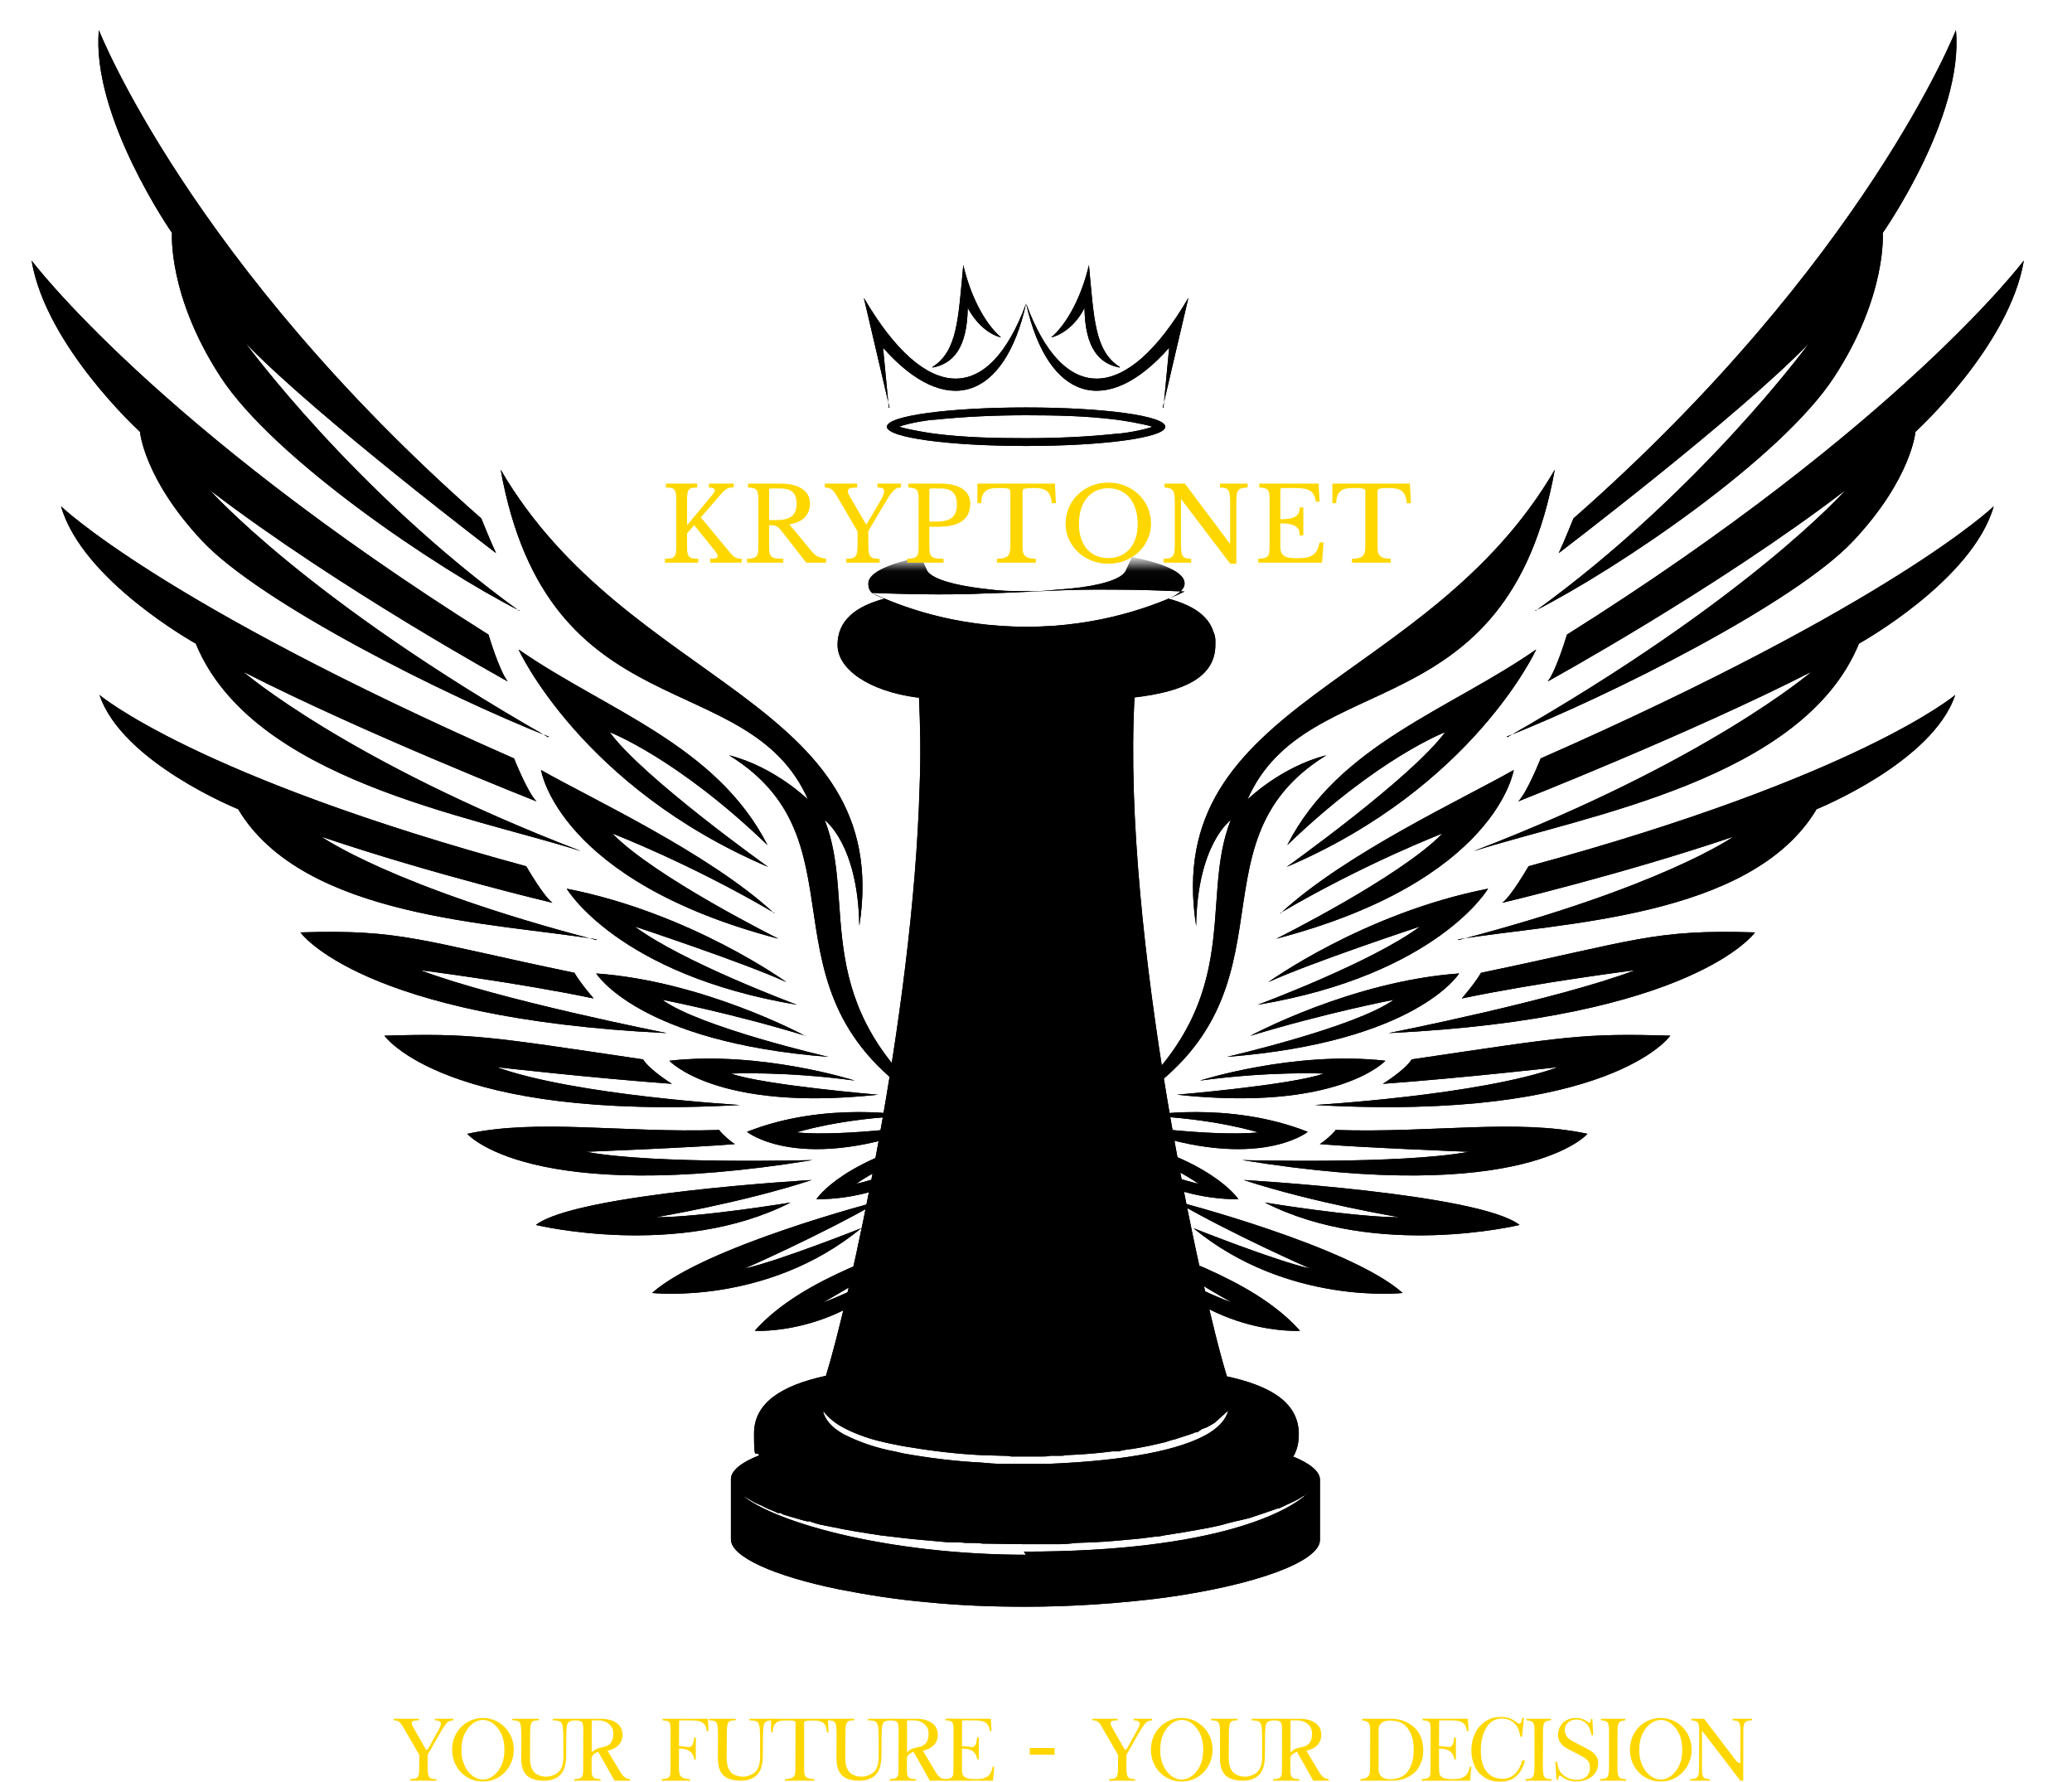 <svg width="107" height="92" viewBox="0 0 107 92" fill="none" xmlns="http://www.w3.org/2000/svg">
<mask id="mask0_42_2148" style="mask-type:luminance" maskUnits="userSpaceOnUse" x="0" y="0" width="107" height="85">
<path d="M106.042 0H0V84.503H106.042V0Z" fill="white"/>
</mask>
<g mask="url(#mask0_42_2148)">
<mask id="mask1_42_2148" style="mask-type:luminance" maskUnits="userSpaceOnUse" x="36" y="28" width="34" height="57">
<path d="M69.93 28.49H36.102V84.587H69.93V28.49Z" fill="white"/>
</mask>
<g mask="url(#mask1_42_2148)">
<mask id="mask2_42_2148" style="mask-type:luminance" maskUnits="userSpaceOnUse" x="36" y="28" width="34" height="57">
<path d="M69.929 28.49H36.102V84.587H69.929V28.49Z" fill="white"/>
</mask>
<g mask="url(#mask2_42_2148)">
<mask id="mask3_42_2148" style="mask-type:luminance" maskUnits="userSpaceOnUse" x="36" y="29" width="34" height="56">
<path d="M69.922 29.157H36.121V84.693H69.922V29.157Z" fill="white"/>
</mask>
<g mask="url(#mask3_42_2148)">
<path d="M66.806 75.184C67.005 74.822 67.071 74.455 67.071 74.058C67.071 72.467 65.68 71.574 63.36 71.075C62.1 67.032 57.925 48.245 58.588 36.015C61.106 35.719 62.763 34.99 62.763 33.297V33.068C62.763 32.935 62.732 32.772 62.666 32.639C62.401 31.777 61.575 31.247 60.346 30.916C60.877 30.686 61.173 30.421 61.173 30.121C61.173 29.559 60.112 29.096 58.455 28.764L58.124 29.493C57.859 29.957 56.666 30.253 55.34 30.386L53.785 30.518C53.52 30.518 53.29 30.549 53.025 30.518H52.265C51.735 30.518 51.205 30.452 50.674 30.386C49.349 30.222 48.191 29.922 47.891 29.493L47.559 28.764C45.872 29.096 44.842 29.59 44.842 30.121C44.842 30.651 45.138 30.682 45.668 30.916C44.179 31.314 43.252 32.043 43.252 33.302C43.252 34.561 44.873 35.688 47.361 36.019H47.458C47.524 37.477 47.555 39.033 47.489 40.623C47.157 52.487 43.777 67.465 42.651 71.044C40.366 71.539 38.939 72.436 38.939 74.027C38.939 75.617 39.036 74.822 39.204 75.153C38.276 75.516 37.746 75.949 37.746 76.377V79.492C37.746 80.385 39.933 81.379 43.344 82.077C44.869 82.373 46.358 82.607 47.917 82.74C49.508 82.903 51.196 82.969 52.954 82.969C55.34 82.969 57.757 82.806 60.112 82.506C64.915 81.843 68.163 80.619 68.163 79.523V76.408C68.163 75.98 67.632 75.547 66.704 75.184H66.802H66.806ZM45.001 30.616C47.453 30.713 49.473 30.713 50.834 30.646C53.352 30.58 54.775 30.417 57.594 30.448C59.118 30.448 60.342 30.514 61.173 30.545C59.648 31.274 56.798 32.365 53.021 32.365C49.243 32.365 46.495 31.305 45.001 30.611V30.616ZM42.549 72.9L42.615 72.997L42.712 73.094C43.044 73.457 43.539 73.757 44.201 74.022L44.365 74.088L44.63 74.186C45.094 74.349 45.523 74.451 45.986 74.548L46.649 74.68C48.006 74.91 49.331 75.078 50.723 75.144L51.814 75.175C51.947 75.175 52.08 75.175 52.212 75.211H53.803C53.935 75.211 54.099 75.211 54.231 75.175H54.726C54.823 75.175 54.925 75.175 55.022 75.144C55.884 75.109 56.71 75.047 57.439 74.946H57.801C57.801 74.915 58.23 74.848 58.23 74.848L58.495 74.817C59.092 74.72 59.556 74.619 59.953 74.522L60.117 74.486C60.346 74.42 60.514 74.354 60.678 74.323L60.877 74.256C61.274 74.124 61.539 74.058 61.738 73.96H61.835L62.065 73.797L62.33 73.7C62.494 73.602 62.626 73.536 62.728 73.47L63.422 72.843C63.324 73.271 62.958 73.704 62.33 74.066C60.938 74.862 58.257 75.423 54.147 75.591H51.761C51.399 75.591 51.032 75.56 50.67 75.525C49.344 75.458 48.019 75.295 46.693 75.061L46.265 74.963C45.204 74.764 44.378 74.469 43.583 74.071C42.92 73.709 42.589 73.275 42.492 72.847L42.522 72.913L42.549 72.9ZM53.021 80.287C45.664 80.287 39.5 78.498 38.108 77.009L38.307 77.208L38.771 77.473C38.935 77.57 39.001 77.606 39.067 77.636L39.297 77.734L39.562 77.866C39.761 77.963 39.894 77.999 40.026 78.065L40.159 78.131H40.322L40.419 78.198L40.848 78.33C41.113 78.397 41.378 78.494 41.674 78.56H41.838C41.838 78.591 42.332 78.723 42.332 78.723L42.995 78.856C43.755 79.019 44.586 79.152 45.478 79.285L46.305 79.382C46.57 79.417 46.866 79.448 47.166 79.479L48.956 79.642H49.154C49.384 79.642 49.618 79.642 49.848 79.673H50.012C50.241 79.673 50.507 79.673 50.741 79.709L52.928 79.74H54.682C54.978 79.74 55.309 79.709 55.61 79.673L56.471 79.642C57.333 79.607 58.159 79.51 58.924 79.444L59.684 79.346C59.847 79.346 59.98 79.316 60.148 79.28L61.173 79.117C61.902 78.984 62.565 78.887 63.192 78.719L63.422 78.653L63.819 78.555L64.115 78.489L64.513 78.392L64.712 78.326C64.911 78.26 65.109 78.193 65.308 78.127L65.971 77.897H66.037L66.665 77.601C66.894 77.504 67.129 77.371 67.328 77.239H67.359L67.557 77.075L67.721 76.912C66.762 78.039 62.785 80.124 52.875 80.124L52.972 80.287H53.021Z" fill="black"/>
</g>
</g>
<mask id="mask4_42_2148" style="mask-type:luminance" maskUnits="userSpaceOnUse" x="36" y="28" width="34" height="57">
<path d="M69.929 28.49H36.102V84.587H69.929V28.49Z" fill="white"/>
</mask>
<g mask="url(#mask4_42_2148)">
<mask id="mask5_42_2148" style="mask-type:luminance" maskUnits="userSpaceOnUse" x="36" y="29" width="34" height="56">
<path d="M69.922 29.157H36.121V84.693H69.922V29.157Z" fill="white"/>
</mask>
<g mask="url(#mask5_42_2148)">
<path d="M66.806 75.184C67.005 74.822 67.071 74.455 67.071 74.058C67.071 72.467 65.68 71.574 63.36 71.075C62.1 67.032 57.925 48.245 58.588 36.015C61.106 35.719 62.763 34.99 62.763 33.297V33.068C62.763 32.935 62.732 32.772 62.666 32.639C62.401 31.777 61.575 31.247 60.346 30.916C60.877 30.686 61.173 30.421 61.173 30.121C61.173 29.559 60.112 29.096 58.455 28.764L58.124 29.493C57.859 29.957 56.666 30.253 55.34 30.386L53.785 30.518C53.52 30.518 53.29 30.549 53.025 30.518H52.265C51.735 30.518 51.205 30.452 50.674 30.386C49.349 30.222 48.191 29.922 47.891 29.493L47.559 28.764C45.872 29.096 44.842 29.59 44.842 30.121C44.842 30.651 45.138 30.682 45.668 30.916C44.179 31.314 43.252 32.043 43.252 33.302C43.252 34.561 44.873 35.688 47.361 36.019H47.458C47.524 37.477 47.555 39.033 47.489 40.623C47.157 52.487 43.777 67.465 42.651 71.044C40.366 71.539 38.939 72.436 38.939 74.027C38.939 75.617 39.036 74.822 39.204 75.153C38.276 75.516 37.746 75.949 37.746 76.377V79.492C37.746 80.385 39.933 81.379 43.344 82.077C44.869 82.373 46.358 82.607 47.917 82.74C49.508 82.903 51.196 82.969 52.954 82.969C55.34 82.969 57.757 82.806 60.112 82.506C64.915 81.843 68.163 80.619 68.163 79.523V76.408C68.163 75.98 67.632 75.547 66.704 75.184H66.802H66.806ZM45.001 30.616C47.453 30.713 49.473 30.713 50.834 30.646C53.352 30.58 54.775 30.417 57.594 30.448C59.118 30.448 60.342 30.514 61.173 30.545C59.648 31.274 56.798 32.365 53.021 32.365C49.243 32.365 46.495 31.305 45.001 30.611V30.616ZM42.549 72.9L42.615 72.997L42.712 73.094C43.044 73.457 43.539 73.757 44.201 74.022L44.365 74.088L44.63 74.186C45.094 74.349 45.523 74.451 45.986 74.548L46.649 74.68C48.006 74.91 49.331 75.078 50.723 75.144L51.814 75.175C51.947 75.175 52.08 75.175 52.212 75.211H53.803C53.935 75.211 54.099 75.211 54.231 75.175H54.726C54.823 75.175 54.925 75.175 55.022 75.144C55.884 75.109 56.71 75.047 57.439 74.946H57.801C57.801 74.915 58.23 74.848 58.23 74.848L58.495 74.817C59.092 74.72 59.556 74.619 59.953 74.522L60.117 74.486C60.346 74.42 60.514 74.354 60.678 74.323L60.877 74.256C61.274 74.124 61.539 74.058 61.738 73.96H61.835L62.065 73.797L62.33 73.7C62.494 73.602 62.626 73.536 62.728 73.47L63.422 72.843C63.324 73.271 62.958 73.704 62.33 74.066C60.938 74.862 58.257 75.423 54.147 75.591H51.761C51.399 75.591 51.032 75.56 50.67 75.525C49.344 75.458 48.019 75.295 46.693 75.061L46.265 74.963C45.204 74.764 44.378 74.469 43.583 74.071C42.92 73.709 42.589 73.275 42.492 72.847L42.522 72.913L42.549 72.9ZM53.021 80.287C45.664 80.287 39.5 78.498 38.108 77.009L38.307 77.208L38.771 77.473C38.935 77.57 39.001 77.606 39.067 77.636L39.297 77.734L39.562 77.866C39.761 77.963 39.894 77.999 40.026 78.065L40.159 78.131H40.322L40.419 78.198L40.848 78.33C41.113 78.397 41.378 78.494 41.674 78.56H41.838C41.838 78.591 42.332 78.723 42.332 78.723L42.995 78.856C43.755 79.019 44.586 79.152 45.478 79.285L46.305 79.382C46.57 79.417 46.866 79.448 47.166 79.479L48.956 79.642H49.154C49.384 79.642 49.618 79.642 49.848 79.673H50.012C50.241 79.673 50.507 79.673 50.741 79.709L52.928 79.74H54.682C54.978 79.74 55.309 79.709 55.61 79.673L56.471 79.642C57.333 79.607 58.159 79.51 58.924 79.444L59.684 79.346C59.847 79.346 59.98 79.316 60.148 79.28L61.173 79.117C61.902 78.984 62.565 78.887 63.192 78.719L63.422 78.653L63.819 78.555L64.115 78.489L64.513 78.392L64.712 78.326C64.911 78.26 65.109 78.193 65.308 78.127L65.971 77.897H66.037L66.665 77.601C66.894 77.504 67.129 77.371 67.328 77.239H67.359L67.557 77.075L67.721 76.912C66.762 78.039 62.785 80.124 52.875 80.124L52.972 80.287H53.021Z" fill="black"/>
</g>
</g>
</g>
<mask id="mask6_42_2148" style="mask-type:luminance" maskUnits="userSpaceOnUse" x="-1" y="-1" width="54" height="72">
<path d="M52.754 -0.036H-0.056V70.589H52.754V-0.036Z" fill="white"/>
</mask>
<g mask="url(#mask6_42_2148)">
<mask id="mask7_42_2148" style="mask-type:luminance" maskUnits="userSpaceOnUse" x="-1" y="-1" width="54" height="72">
<path d="M52.755 -0.036H-0.054V70.589H52.755V-0.036Z" fill="white"/>
</mask>
<g mask="url(#mask7_42_2148)">
<mask id="mask8_42_2148" style="mask-type:luminance" maskUnits="userSpaceOnUse" x="0" y="-1" width="53" height="72">
<path d="M52.691 -0H0.006V70.58H52.691V-0Z" fill="white"/>
</mask>
<g mask="url(#mask8_42_2148)">
<path fill-rule="evenodd" clip-rule="evenodd" d="M47.69 63.851C46.43 64.646 41.495 65.87 38.977 68.72C38.977 68.72 43.483 69.016 46.894 65.075C46.894 65.075 44.508 66.533 42.489 67.262C42.489 67.262 45.635 65.539 47.69 63.851ZM45.37 62.03C45.37 62.03 36.392 64.35 33.674 66.767C33.674 66.767 39.604 67.43 44.477 63.422C44.477 63.422 40.236 65.11 38.446 65.508C38.446 65.508 42.388 63.784 45.37 62.061V62.03ZM50.871 61.5C50.871 61.5 50.376 63.886 47.888 65.278C47.888 65.278 47.592 63.855 51.034 60.108C51.034 60.108 49.643 62.393 49.112 63.652C49.112 63.652 49.709 63.188 50.867 61.5M49.444 61.102C49.444 61.102 48.021 63.718 44.407 64.381C44.407 64.381 45.335 62.03 50.137 59.609C50.137 59.609 47.389 61.73 46.227 63.122C46.227 63.122 47.553 62.56 49.408 61.067L49.439 61.098L49.444 61.102ZM41.924 60.934C41.924 60.934 29.764 61.628 27.674 63.254C27.674 63.254 35.031 65.044 40.828 62.097C40.828 62.097 36.224 62.857 33.869 62.857C33.869 62.857 38.274 62.127 41.919 60.934M48.75 59.578C48.75 59.578 46.201 61.929 42.158 61.929C42.158 61.929 43.55 59.711 49.382 58.518C49.382 58.518 45.538 60.175 44.212 61.133C44.212 61.133 46.201 60.669 48.719 59.578H48.75ZM37.152 58.35C32.15 58.513 27.807 57.753 24.131 58.549C24.131 58.549 27.312 62.291 41.959 59.905C41.959 59.905 33.776 60.135 30.263 59.477C30.263 59.477 36.06 59.247 37.951 59.079C37.686 58.915 37.355 58.615 37.156 58.385V58.35H37.152ZM46.992 57.621C46.992 57.621 42.653 56.825 38.574 58.447C38.574 58.447 41.358 60.7 48.118 58.049C48.118 58.049 43.713 58.712 41.128 58.478C41.128 58.478 43.382 57.749 46.961 57.616H46.996L46.992 57.621ZM48.816 57.59C41.561 51.859 44.309 46.654 42.586 42.346C42.586 42.346 44.309 43.57 44.376 47.812C46.196 36.116 32.415 35.52 25.854 24.253C28.306 37.839 38.645 34.291 41.725 41.286C41.725 41.286 40.002 39.598 37.651 39.001C45.237 43.672 38.278 51.793 48.816 57.59ZM33.206 54.705C25.156 53.512 24.36 53.348 19.854 53.481C19.854 53.481 22.933 57.921 38.212 57.06C38.212 57.06 29.698 56.565 25.655 55.107C25.655 55.107 30.59 55.668 34.699 55.968C34.699 55.968 33.573 55.275 33.21 54.709M44.142 55.8C44.142 55.8 39.303 54.245 34.567 54.775C34.567 54.775 36.984 57.426 45.335 56.529C45.335 56.529 39.436 56.035 37.748 55.438C37.748 55.438 40.496 55.306 44.142 55.8ZM41.557 53.481C41.557 53.481 36.356 50.666 30.789 50.268C30.789 50.268 32.976 53.812 42.785 54.576C42.785 54.576 36.157 53.052 34.205 51.629C34.205 51.629 37.682 52.292 41.592 53.485H41.557V53.481ZM29.662 50.233C21.678 48.576 20.781 47.98 15.515 48.148C15.515 48.148 18.63 52.588 34.434 53.348C34.434 53.348 25.721 51.625 21.709 50.1C21.709 50.1 26.68 50.728 30.657 51.559C30.657 51.559 29.994 50.799 29.662 50.233ZM40.629 50.728C40.629 50.728 35.694 47.149 29.265 45.89C29.265 45.89 31.881 50.33 41.159 51.886C41.159 51.886 35.261 49.699 32.777 47.843C32.777 47.843 38.477 49.729 40.629 50.724V50.728ZM30.82 48.51C25.651 47.648 15.678 47.45 12.298 41.785C12.298 41.785 6.302 39.368 5.14 35.886C5.14 35.886 10.075 40.093 27.175 44.732C27.175 44.732 28.067 46.287 28.531 46.619C28.531 46.619 22.368 45.161 16.602 43.208C16.602 43.208 20.247 45.793 30.785 48.541L30.82 48.51ZM39.966 47.149C36.586 44.034 30.489 41.219 27.939 39.761C27.939 39.761 28.801 45.492 40.2 48.475C40.2 48.475 33.807 45.293 31.62 43.04C31.62 43.04 35.596 44.564 40.002 47.149H39.971H39.966ZM39.635 43.641C36.984 38.44 31.253 36.651 26.777 33.536C26.777 33.536 30.025 40.658 39.666 44.767C39.666 44.767 33.206 40.163 31.483 37.808C31.483 37.808 34.96 39.134 39.635 43.641ZM29.958 43.937C24.228 42.116 12.992 40.261 10.111 33.235C10.111 33.235 4.248 29.988 3.152 26.144C3.152 26.144 8.255 31.114 26.547 39.165C26.547 39.165 27.241 40.919 27.705 41.383C27.705 41.383 18.793 37.87 12.563 34.689C12.563 34.689 17.896 39.293 29.958 43.932M28.337 38.038C22.968 35.917 13.46 31.145 10.442 27.933C7.429 24.721 7.23 22.3 7.23 22.3C7.23 22.3 2.361 17.859 1.632 13.454C1.632 13.454 7.994 21.937 25.226 32.771C25.226 32.771 25.787 34.658 26.22 35.188C26.22 35.188 17.472 30.386 10.844 25.313C10.844 25.313 15.815 30.947 28.306 38.069L28.341 38.038H28.337ZM26.843 31.543C22.535 29.356 14.154 23.692 11.401 19.481C8.653 15.274 8.882 12.027 8.882 12.027C8.882 12.027 4.707 6.031 5.105 1.555C5.105 1.555 9.81 13.551 24.855 26.771C24.855 26.771 25.319 27.929 25.615 28.561C25.615 28.561 16.372 21.535 12.691 17.727C12.691 17.727 18.258 25.349 26.808 31.543H26.839H26.843Z" fill="black"/>
</g>
</g>
<mask id="mask9_42_2148" style="mask-type:luminance" maskUnits="userSpaceOnUse" x="-1" y="-1" width="54" height="72">
<path d="M52.755 -0.036H-0.054V70.589H52.755V-0.036Z" fill="white"/>
</mask>
<g mask="url(#mask9_42_2148)">
<mask id="mask10_42_2148" style="mask-type:luminance" maskUnits="userSpaceOnUse" x="0" y="-1" width="53" height="72">
<path d="M52.691 -0H0.006V70.58H52.691V-0Z" fill="white"/>
</mask>
<g mask="url(#mask10_42_2148)">
<path fill-rule="evenodd" clip-rule="evenodd" d="M47.69 63.851C46.43 64.646 41.495 65.87 38.977 68.72C38.977 68.72 43.483 69.016 46.894 65.075C46.894 65.075 44.508 66.533 42.489 67.262C42.489 67.262 45.635 65.539 47.69 63.851ZM45.37 62.03C45.37 62.03 36.392 64.35 33.674 66.767C33.674 66.767 39.604 67.43 44.477 63.422C44.477 63.422 40.236 65.11 38.446 65.508C38.446 65.508 42.388 63.784 45.37 62.061V62.03ZM50.871 61.5C50.871 61.5 50.376 63.886 47.888 65.278C47.888 65.278 47.592 63.855 51.034 60.108C51.034 60.108 49.643 62.393 49.112 63.652C49.112 63.652 49.709 63.188 50.867 61.5M49.444 61.102C49.444 61.102 48.021 63.718 44.407 64.381C44.407 64.381 45.335 62.03 50.137 59.609C50.137 59.609 47.389 61.73 46.227 63.122C46.227 63.122 47.553 62.56 49.408 61.067L49.439 61.098L49.444 61.102ZM41.924 60.934C41.924 60.934 29.764 61.628 27.674 63.254C27.674 63.254 35.031 65.044 40.828 62.097C40.828 62.097 36.224 62.857 33.869 62.857C33.869 62.857 38.274 62.127 41.919 60.934M48.75 59.578C48.75 59.578 46.201 61.929 42.158 61.929C42.158 61.929 43.55 59.711 49.382 58.518C49.382 58.518 45.538 60.175 44.212 61.133C44.212 61.133 46.201 60.669 48.719 59.578H48.75ZM37.152 58.35C32.15 58.513 27.807 57.753 24.131 58.549C24.131 58.549 27.312 62.291 41.959 59.905C41.959 59.905 33.776 60.135 30.263 59.477C30.263 59.477 36.06 59.247 37.951 59.079C37.686 58.915 37.355 58.615 37.156 58.385V58.35H37.152ZM46.992 57.621C46.992 57.621 42.653 56.825 38.574 58.447C38.574 58.447 41.358 60.7 48.118 58.049C48.118 58.049 43.713 58.712 41.128 58.478C41.128 58.478 43.382 57.749 46.961 57.616H46.996L46.992 57.621ZM48.816 57.59C41.561 51.859 44.309 46.654 42.586 42.346C42.586 42.346 44.309 43.57 44.376 47.812C46.196 36.116 32.415 35.52 25.854 24.253C28.306 37.839 38.645 34.291 41.725 41.286C41.725 41.286 40.002 39.598 37.651 39.001C45.237 43.672 38.278 51.793 48.816 57.59ZM33.206 54.705C25.156 53.512 24.36 53.348 19.854 53.481C19.854 53.481 22.933 57.921 38.212 57.06C38.212 57.06 29.698 56.565 25.655 55.107C25.655 55.107 30.59 55.668 34.699 55.968C34.699 55.968 33.573 55.275 33.21 54.709M44.142 55.8C44.142 55.8 39.303 54.245 34.567 54.775C34.567 54.775 36.984 57.426 45.335 56.529C45.335 56.529 39.436 56.035 37.748 55.438C37.748 55.438 40.496 55.306 44.142 55.8ZM41.557 53.481C41.557 53.481 36.356 50.666 30.789 50.268C30.789 50.268 32.976 53.812 42.785 54.576C42.785 54.576 36.157 53.052 34.205 51.629C34.205 51.629 37.682 52.292 41.592 53.485H41.557V53.481ZM29.662 50.233C21.678 48.576 20.781 47.98 15.515 48.148C15.515 48.148 18.63 52.588 34.434 53.348C34.434 53.348 25.721 51.625 21.709 50.1C21.709 50.1 26.68 50.728 30.657 51.559C30.657 51.559 29.994 50.799 29.662 50.233ZM40.629 50.728C40.629 50.728 35.694 47.149 29.265 45.89C29.265 45.89 31.881 50.33 41.159 51.886C41.159 51.886 35.261 49.699 32.777 47.843C32.777 47.843 38.477 49.729 40.629 50.724V50.728ZM30.82 48.51C25.651 47.648 15.678 47.45 12.298 41.785C12.298 41.785 6.302 39.368 5.14 35.886C5.14 35.886 10.075 40.093 27.175 44.732C27.175 44.732 28.067 46.287 28.531 46.619C28.531 46.619 22.368 45.161 16.602 43.208C16.602 43.208 20.247 45.793 30.785 48.541L30.82 48.51ZM39.966 47.149C36.586 44.034 30.489 41.219 27.939 39.761C27.939 39.761 28.801 45.492 40.2 48.475C40.2 48.475 33.807 45.293 31.62 43.04C31.62 43.04 35.596 44.564 40.002 47.149H39.971H39.966ZM39.635 43.641C36.984 38.44 31.253 36.651 26.777 33.536C26.777 33.536 30.025 40.658 39.666 44.767C39.666 44.767 33.206 40.163 31.483 37.808C31.483 37.808 34.96 39.134 39.635 43.641ZM29.958 43.937C24.228 42.116 12.992 40.261 10.111 33.235C10.111 33.235 4.248 29.988 3.152 26.144C3.152 26.144 8.255 31.114 26.547 39.165C26.547 39.165 27.241 40.919 27.705 41.383C27.705 41.383 18.793 37.87 12.563 34.689C12.563 34.689 17.896 39.293 29.958 43.932M28.337 38.038C22.968 35.917 13.46 31.145 10.442 27.933C7.429 24.721 7.23 22.3 7.23 22.3C7.23 22.3 2.361 17.859 1.632 13.454C1.632 13.454 7.994 21.937 25.226 32.771C25.226 32.771 25.787 34.658 26.22 35.188C26.22 35.188 17.472 30.386 10.844 25.313C10.844 25.313 15.815 30.947 28.306 38.069L28.341 38.038H28.337ZM26.843 31.543C22.535 29.356 14.154 23.692 11.401 19.481C8.653 15.274 8.882 12.027 8.882 12.027C8.882 12.027 4.707 6.031 5.105 1.555C5.105 1.555 9.81 13.551 24.855 26.771C24.855 26.771 25.319 27.929 25.615 28.561C25.615 28.561 16.372 21.535 12.691 17.727C12.691 17.727 18.258 25.349 26.808 31.543H26.839H26.843Z" fill="black"/>
</g>
</g>
</g>
<mask id="mask11_42_2148" style="mask-type:luminance" maskUnits="userSpaceOnUse" x="42" y="13" width="14" height="10">
<path d="M55.085 13.538H42.678V22.87H55.085V13.538Z" fill="white"/>
</mask>
<g mask="url(#mask11_42_2148)">
<mask id="mask12_42_2148" style="mask-type:luminance" maskUnits="userSpaceOnUse" x="42" y="13" width="14" height="10">
<path d="M55.089 13.538H42.682V22.869H55.089V13.538Z" fill="white"/>
</mask>
<g mask="url(#mask12_42_2148)">
<mask id="mask13_42_2148" style="mask-type:luminance" maskUnits="userSpaceOnUse" x="42" y="13" width="14" height="10">
<path d="M55.013 13.582H42.752V22.861H55.013V13.582Z" fill="white"/>
</mask>
<g mask="url(#mask13_42_2148)">
<path fill-rule="evenodd" clip-rule="evenodd" d="M45.934 21.04L44.608 15.376C47.821 20.877 51.068 20.908 52.99 15.672C51.864 20.709 48.815 21.602 45.602 17.956L45.899 21.071" fill="black"/>
</g>
</g>
<mask id="mask14_42_2148" style="mask-type:luminance" maskUnits="userSpaceOnUse" x="42" y="13" width="14" height="10">
<path d="M55.089 13.538H42.682V22.869H55.089V13.538Z" fill="white"/>
</mask>
<g mask="url(#mask14_42_2148)">
<mask id="mask15_42_2148" style="mask-type:luminance" maskUnits="userSpaceOnUse" x="42" y="13" width="14" height="10">
<path d="M55.013 13.582H42.752V22.861H55.013V13.582Z" fill="white"/>
</mask>
<g mask="url(#mask15_42_2148)">
<path fill-rule="evenodd" clip-rule="evenodd" d="M45.934 21.04L44.608 15.376C47.821 20.877 51.068 20.908 52.99 15.672C51.864 20.709 48.815 21.602 45.602 17.956L45.899 21.071" fill="black"/>
</g>
</g>
</g>
<mask id="mask16_42_2148" style="mask-type:luminance" maskUnits="userSpaceOnUse" x="45" y="11" width="9" height="11">
<path d="M53.707 11.841H45.966V21.279H53.707V11.841Z" fill="white"/>
</mask>
<g mask="url(#mask16_42_2148)">
<mask id="mask17_42_2148" style="mask-type:luminance" maskUnits="userSpaceOnUse" x="45" y="11" width="9" height="11">
<path d="M53.708 11.841H45.967V21.279H53.708V11.841Z" fill="white"/>
</mask>
<g mask="url(#mask17_42_2148)">
<mask id="mask18_42_2148" style="mask-type:luminance" maskUnits="userSpaceOnUse" x="46" y="11" width="8" height="11">
<path d="M53.686 11.925H46.065V21.203H53.686V11.925Z" fill="white"/>
</mask>
<g mask="url(#mask18_42_2148)">
<path fill-rule="evenodd" clip-rule="evenodd" d="M48.154 18.95C49.444 18.124 49.48 16.498 49.745 13.684C50.107 15.239 50.836 16.697 51.698 17.426C51.035 17.262 50.408 16.697 49.975 15.902C49.944 17.987 49.215 18.782 48.154 18.981" fill="black"/>
</g>
</g>
<mask id="mask19_42_2148" style="mask-type:luminance" maskUnits="userSpaceOnUse" x="45" y="11" width="9" height="11">
<path d="M53.708 11.841H45.967V21.279H53.708V11.841Z" fill="white"/>
</mask>
<g mask="url(#mask19_42_2148)">
<mask id="mask20_42_2148" style="mask-type:luminance" maskUnits="userSpaceOnUse" x="46" y="11" width="8" height="11">
<path d="M53.686 11.925H46.065V21.203H53.686V11.925Z" fill="white"/>
</mask>
<g mask="url(#mask20_42_2148)">
<path fill-rule="evenodd" clip-rule="evenodd" d="M48.154 18.95C49.444 18.124 49.48 16.498 49.745 13.684C50.107 15.239 50.836 16.697 51.698 17.426C51.035 17.262 50.408 16.697 49.975 15.902C49.944 17.987 49.215 18.782 48.154 18.981" fill="black"/>
</g>
</g>
</g>
<mask id="mask21_42_2148" style="mask-type:luminance" maskUnits="userSpaceOnUse" x="50" y="13" width="14" height="10">
<path d="M63.356 13.538H50.949V22.87H63.356V13.538Z" fill="white"/>
</mask>
<g mask="url(#mask21_42_2148)">
<mask id="mask22_42_2148" style="mask-type:luminance" maskUnits="userSpaceOnUse" x="50" y="13" width="14" height="10">
<path d="M63.356 13.538H50.949V22.87H63.356V13.538Z" fill="white"/>
</mask>
<g mask="url(#mask22_42_2148)">
<mask id="mask23_42_2148" style="mask-type:luminance" maskUnits="userSpaceOnUse" x="51" y="13" width="13" height="10">
<path d="M63.292 13.582H51.031V22.861H63.292V13.582Z" fill="white"/>
</mask>
<g mask="url(#mask23_42_2148)">
<path fill-rule="evenodd" clip-rule="evenodd" d="M60.045 21.04L61.371 15.376C58.159 20.877 54.911 20.908 52.989 15.672C54.116 20.709 57.165 21.601 60.377 17.956L60.081 21.071" fill="black"/>
</g>
</g>
<mask id="mask24_42_2148" style="mask-type:luminance" maskUnits="userSpaceOnUse" x="50" y="13" width="14" height="10">
<path d="M63.356 13.538H50.949V22.87H63.356V13.538Z" fill="white"/>
</mask>
<g mask="url(#mask24_42_2148)">
<mask id="mask25_42_2148" style="mask-type:luminance" maskUnits="userSpaceOnUse" x="51" y="13" width="13" height="10">
<path d="M63.292 13.582H51.031V22.861H63.292V13.582Z" fill="white"/>
</mask>
<g mask="url(#mask25_42_2148)">
<path fill-rule="evenodd" clip-rule="evenodd" d="M60.045 21.04L61.371 15.376C58.159 20.877 54.911 20.908 52.989 15.672C54.116 20.709 57.165 21.601 60.377 17.956L60.081 21.071" fill="black"/>
</g>
</g>
</g>
<mask id="mask26_42_2148" style="mask-type:luminance" maskUnits="userSpaceOnUse" x="52" y="11" width="9" height="11">
<path d="M60.068 11.841H52.327V21.279H60.068V11.841Z" fill="white"/>
</mask>
<g mask="url(#mask26_42_2148)">
<mask id="mask27_42_2148" style="mask-type:luminance" maskUnits="userSpaceOnUse" x="52" y="11" width="9" height="11">
<path d="M60.068 11.841H52.327V21.279H60.068V11.841Z" fill="white"/>
</mask>
<g mask="url(#mask27_42_2148)">
<mask id="mask28_42_2148" style="mask-type:luminance" maskUnits="userSpaceOnUse" x="52" y="11" width="8" height="11">
<path d="M59.98 11.925H52.358V21.204H59.98V11.925Z" fill="white"/>
</mask>
<g mask="url(#mask28_42_2148)">
<path fill-rule="evenodd" clip-rule="evenodd" d="M57.824 18.95C56.534 18.124 56.498 16.498 56.233 13.684C55.871 15.239 55.142 16.697 54.28 17.426C54.943 17.262 55.606 16.697 56.004 15.902C56.034 17.987 56.763 18.782 57.824 18.981" fill="black"/>
</g>
</g>
<mask id="mask29_42_2148" style="mask-type:luminance" maskUnits="userSpaceOnUse" x="52" y="11" width="9" height="11">
<path d="M60.068 11.841H52.327V21.279H60.068V11.841Z" fill="white"/>
</mask>
<g mask="url(#mask29_42_2148)">
<mask id="mask30_42_2148" style="mask-type:luminance" maskUnits="userSpaceOnUse" x="52" y="11" width="8" height="11">
<path d="M59.98 11.925H52.358V21.204H59.98V11.925Z" fill="white"/>
</mask>
<g mask="url(#mask30_42_2148)">
<path fill-rule="evenodd" clip-rule="evenodd" d="M57.824 18.95C56.534 18.124 56.498 16.498 56.233 13.684C55.871 15.239 55.142 16.697 54.28 17.426C54.943 17.262 55.606 16.697 56.004 15.902C56.034 17.987 56.763 18.782 57.824 18.981" fill="black"/>
</g>
</g>
</g>
<mask id="mask31_42_2148" style="mask-type:luminance" maskUnits="userSpaceOnUse" x="43" y="18" width="19" height="7">
<path d="M61.978 18.84H43.738V24.884H61.978V18.84Z" fill="white"/>
</mask>
<g mask="url(#mask31_42_2148)">
<mask id="mask32_42_2148" style="mask-type:luminance" maskUnits="userSpaceOnUse" x="43" y="18" width="19" height="7">
<path d="M61.978 18.84H43.738V24.884H61.978V18.84Z" fill="white"/>
</mask>
<g mask="url(#mask32_42_2148)">
<mask id="mask33_42_2148" style="mask-type:luminance" maskUnits="userSpaceOnUse" x="43" y="18" width="19" height="7">
<path d="M61.967 18.884H43.741V24.849H61.967V18.884Z" fill="white"/>
</mask>
<g mask="url(#mask33_42_2148)">
<path fill-rule="evenodd" clip-rule="evenodd" d="M46.427 22.035C46.957 22.198 48.018 22.366 48.283 22.397C49.838 22.596 51.429 22.627 52.989 22.627C54.548 22.627 56.135 22.561 57.659 22.397C57.924 22.397 58.984 22.234 59.515 22.035C58.984 21.871 57.924 21.703 57.659 21.673C56.104 21.474 54.513 21.443 52.989 21.443C51.464 21.443 49.843 21.509 48.283 21.673C48.018 21.673 46.957 21.836 46.427 22.035ZM52.989 21.041C56.965 21.041 60.177 21.469 60.177 22.035C60.177 22.601 56.965 23.029 52.989 23.029C49.012 23.029 45.8 22.601 45.8 22.035C45.8 21.469 49.012 21.041 52.989 21.041Z" fill="black"/>
</g>
</g>
<mask id="mask34_42_2148" style="mask-type:luminance" maskUnits="userSpaceOnUse" x="43" y="18" width="19" height="7">
<path d="M61.978 18.84H43.738V24.884H61.978V18.84Z" fill="white"/>
</mask>
<g mask="url(#mask34_42_2148)">
<mask id="mask35_42_2148" style="mask-type:luminance" maskUnits="userSpaceOnUse" x="43" y="18" width="19" height="7">
<path d="M61.967 18.884H43.741V24.849H61.967V18.884Z" fill="white"/>
</mask>
<g mask="url(#mask35_42_2148)">
<path fill-rule="evenodd" clip-rule="evenodd" d="M46.427 22.035C46.957 22.198 48.018 22.366 48.283 22.397C49.838 22.596 51.429 22.627 52.989 22.627C54.548 22.627 56.135 22.561 57.659 22.397C57.924 22.397 58.984 22.234 59.515 22.035C58.984 21.871 57.924 21.703 57.659 21.673C56.104 21.474 54.513 21.443 52.989 21.443C51.464 21.443 49.843 21.509 48.283 21.673C48.018 21.673 46.957 21.836 46.427 22.035ZM52.989 21.041C56.965 21.041 60.177 21.469 60.177 22.035C60.177 22.601 56.965 23.029 52.989 23.029C49.012 23.029 45.8 22.601 45.8 22.035C45.8 21.469 49.012 21.041 52.989 21.041Z" fill="black"/>
</g>
</g>
</g>
<mask id="mask36_42_2148" style="mask-type:luminance" maskUnits="userSpaceOnUse" x="53" y="-1" width="54" height="72">
<path d="M106.09 -0.036H53.281V70.589H106.09V-0.036Z" fill="white"/>
</mask>
<g mask="url(#mask36_42_2148)">
<mask id="mask37_42_2148" style="mask-type:luminance" maskUnits="userSpaceOnUse" x="53" y="-1" width="54" height="72">
<path d="M106.089 -0.036H53.28V70.589H106.089V-0.036Z" fill="white"/>
</mask>
<g mask="url(#mask37_42_2148)">
<mask id="mask38_42_2148" style="mask-type:luminance" maskUnits="userSpaceOnUse" x="53" y="-1" width="54" height="72">
<path d="M106.197 -0H53.352V70.58H106.197V-0Z" fill="white"/>
</mask>
<g mask="url(#mask38_42_2148)">
<path fill-rule="evenodd" clip-rule="evenodd" d="M58.42 63.851C59.679 64.646 64.615 65.87 67.133 68.72C67.133 68.72 62.626 69.016 59.215 65.075C59.215 65.075 61.601 66.533 63.62 67.262C63.62 67.262 60.474 65.539 58.42 63.851ZM60.74 62.03C60.74 62.03 69.718 64.35 72.435 66.767C72.435 66.767 66.506 67.43 61.632 63.422C61.632 63.422 65.874 65.11 67.663 65.508C67.663 65.508 63.722 63.784 60.74 62.061V62.03ZM55.239 61.5C55.239 61.5 55.733 63.886 58.221 65.278C58.221 65.278 58.517 63.855 55.075 60.108C55.075 60.108 56.467 62.393 56.997 63.652C56.997 63.652 56.37 63.188 55.243 61.5M56.666 61.102C56.666 61.102 58.089 63.718 61.703 64.381C61.703 64.381 60.775 62.03 55.972 59.609C55.972 59.609 58.72 61.73 59.883 63.122C59.883 63.122 58.557 62.56 56.701 61.067L56.67 61.098L56.666 61.102ZM64.221 60.934C64.221 60.934 76.381 61.628 78.471 63.254C78.471 63.254 71.114 65.044 65.317 62.097C65.317 62.097 69.921 62.857 72.276 62.857C72.276 62.857 67.871 62.127 64.226 60.934M57.359 59.578C57.359 59.578 59.909 61.929 63.952 61.929C63.952 61.929 62.56 59.711 56.728 58.518C56.728 58.518 60.572 60.175 61.897 61.133C61.897 61.133 59.909 60.669 57.391 59.578H57.359ZM68.958 58.35C73.96 58.518 78.303 57.753 81.979 58.549C81.979 58.549 78.798 62.291 64.151 59.905C64.151 59.905 72.334 60.135 75.846 59.477C75.846 59.477 70.049 59.247 68.158 59.079C68.423 58.915 68.755 58.615 68.954 58.385V58.35H68.958ZM59.118 57.621C59.118 57.621 63.426 56.825 67.535 58.447C67.535 58.447 64.752 60.7 57.991 58.049C57.991 58.049 62.397 58.712 64.981 58.478C64.981 58.478 62.728 57.749 59.149 57.616H59.118V57.621ZM57.329 57.59C64.584 51.859 61.835 46.654 63.559 42.346C63.559 42.346 61.835 43.57 61.769 47.812C59.949 36.116 73.73 35.52 80.291 24.253C77.839 37.839 67.5 34.291 64.42 41.286C64.42 41.286 66.143 39.598 68.494 39.001C60.907 43.672 67.867 51.793 57.329 57.59ZM72.904 54.705C80.954 53.512 81.749 53.348 86.256 53.481C86.256 53.481 83.177 57.921 67.897 57.06C67.897 57.06 76.412 56.565 80.455 55.107C80.455 55.107 75.519 55.668 71.41 55.968C71.41 55.968 72.537 55.275 72.899 54.709M61.968 55.8C61.968 55.8 66.806 54.245 71.543 54.775C71.543 54.775 69.126 57.426 60.775 56.529C60.775 56.529 66.674 56.035 68.361 55.438C68.361 55.438 65.613 55.306 61.968 55.8ZM64.584 53.481C64.584 53.481 69.784 50.666 75.351 50.268C75.351 50.268 73.164 53.812 63.355 54.576C63.355 54.576 69.983 53.052 71.971 51.629C71.971 51.629 68.494 52.292 64.584 53.485M76.483 50.233C84.467 48.576 85.364 47.98 90.63 48.148C90.63 48.148 87.515 52.588 71.711 53.348C71.711 53.348 80.424 51.625 84.436 50.1C84.436 50.1 79.465 50.728 75.488 51.559C75.488 51.559 76.151 50.799 76.483 50.233ZM65.481 50.728C65.481 50.728 70.416 47.149 76.845 45.89C76.845 45.89 74.229 50.33 64.95 51.886C64.95 51.886 70.849 49.699 73.332 47.843C73.332 47.843 67.632 49.729 65.481 50.724V50.728ZM75.29 48.51C80.459 47.648 90.431 47.45 93.812 41.785C93.812 41.785 99.807 39.368 100.969 35.886C100.969 35.886 96.034 40.093 78.935 44.732C78.935 44.732 78.042 46.287 77.578 46.619C77.578 46.619 83.742 45.161 89.508 43.208C89.508 43.208 85.863 45.793 75.325 48.541L75.29 48.51ZM66.143 47.149C69.523 44.034 75.621 41.219 78.17 39.761C78.17 39.761 77.309 45.492 65.909 48.475C65.909 48.475 72.303 45.293 74.49 43.04C74.49 43.04 70.513 44.564 66.108 47.149H66.143ZM66.475 43.641C69.126 38.44 74.856 36.651 79.332 33.536C79.332 33.536 76.085 40.658 66.444 44.767C66.444 44.767 72.904 40.163 74.627 37.808C74.627 37.808 71.15 39.134 66.475 43.641ZM76.151 43.937C81.882 42.116 93.118 40.261 95.999 33.235C95.999 33.235 101.862 29.988 102.958 26.144C102.958 26.144 97.855 31.114 79.562 39.165C79.562 39.165 78.868 40.919 78.404 41.383C78.404 41.383 87.317 37.87 93.546 34.689C93.546 34.689 88.213 39.293 76.151 43.932M77.808 38.038C83.177 35.917 92.685 31.145 95.703 27.933C98.716 24.721 98.915 22.3 98.915 22.3C98.915 22.3 103.784 17.859 104.513 13.454C104.513 13.454 98.15 21.937 80.919 32.771C80.919 32.771 80.358 34.658 79.924 35.188C79.924 35.188 88.673 30.386 95.301 25.313C95.301 25.313 90.33 30.947 77.839 38.069L77.808 38.038ZM79.266 31.543C83.574 29.356 91.956 23.692 94.709 19.481C97.461 15.27 97.227 12.027 97.227 12.027C97.227 12.027 101.433 6.031 101.005 1.555C101.005 1.555 96.299 13.551 81.254 26.771C81.254 26.771 80.79 27.929 80.495 28.561C80.495 28.561 89.738 21.535 93.418 17.727C93.418 17.727 87.851 25.349 79.302 31.543H79.271H79.266Z" fill="black"/>
</g>
</g>
<mask id="mask39_42_2148" style="mask-type:luminance" maskUnits="userSpaceOnUse" x="53" y="-1" width="54" height="72">
<path d="M106.089 -0.036H53.28V70.589H106.089V-0.036Z" fill="white"/>
</mask>
<g mask="url(#mask39_42_2148)">
<mask id="mask40_42_2148" style="mask-type:luminance" maskUnits="userSpaceOnUse" x="53" y="-1" width="54" height="72">
<path d="M106.197 -0H53.352V70.58H106.197V-0Z" fill="white"/>
</mask>
<g mask="url(#mask40_42_2148)">
<path fill-rule="evenodd" clip-rule="evenodd" d="M58.42 63.851C59.679 64.646 64.615 65.87 67.133 68.72C67.133 68.72 62.626 69.016 59.215 65.075C59.215 65.075 61.601 66.533 63.62 67.262C63.62 67.262 60.474 65.539 58.42 63.851ZM60.74 62.03C60.74 62.03 69.718 64.35 72.435 66.767C72.435 66.767 66.506 67.43 61.632 63.422C61.632 63.422 65.874 65.11 67.663 65.508C67.663 65.508 63.722 63.784 60.74 62.061V62.03ZM55.239 61.5C55.239 61.5 55.733 63.886 58.221 65.278C58.221 65.278 58.517 63.855 55.075 60.108C55.075 60.108 56.467 62.393 56.997 63.652C56.997 63.652 56.37 63.188 55.243 61.5M56.666 61.102C56.666 61.102 58.089 63.718 61.703 64.381C61.703 64.381 60.775 62.03 55.972 59.609C55.972 59.609 58.72 61.73 59.883 63.122C59.883 63.122 58.557 62.56 56.701 61.067L56.67 61.098L56.666 61.102ZM64.221 60.934C64.221 60.934 76.381 61.628 78.471 63.254C78.471 63.254 71.114 65.044 65.317 62.097C65.317 62.097 69.921 62.857 72.276 62.857C72.276 62.857 67.871 62.127 64.226 60.934M57.359 59.578C57.359 59.578 59.909 61.929 63.952 61.929C63.952 61.929 62.56 59.711 56.728 58.518C56.728 58.518 60.572 60.175 61.897 61.133C61.897 61.133 59.909 60.669 57.391 59.578H57.359ZM68.958 58.35C73.96 58.518 78.303 57.753 81.979 58.549C81.979 58.549 78.798 62.291 64.151 59.905C64.151 59.905 72.334 60.135 75.846 59.477C75.846 59.477 70.049 59.247 68.158 59.079C68.423 58.915 68.755 58.615 68.954 58.385V58.35H68.958ZM59.118 57.621C59.118 57.621 63.426 56.825 67.535 58.447C67.535 58.447 64.752 60.7 57.991 58.049C57.991 58.049 62.397 58.712 64.981 58.478C64.981 58.478 62.728 57.749 59.149 57.616H59.118V57.621ZM57.329 57.59C64.584 51.859 61.835 46.654 63.559 42.346C63.559 42.346 61.835 43.57 61.769 47.812C59.949 36.116 73.73 35.52 80.291 24.253C77.839 37.839 67.5 34.291 64.42 41.286C64.42 41.286 66.143 39.598 68.494 39.001C60.907 43.672 67.867 51.793 57.329 57.59ZM72.904 54.705C80.954 53.512 81.749 53.348 86.256 53.481C86.256 53.481 83.177 57.921 67.897 57.06C67.897 57.06 76.412 56.565 80.455 55.107C80.455 55.107 75.519 55.668 71.41 55.968C71.41 55.968 72.537 55.275 72.899 54.709M61.968 55.8C61.968 55.8 66.806 54.245 71.543 54.775C71.543 54.775 69.126 57.426 60.775 56.529C60.775 56.529 66.674 56.035 68.361 55.438C68.361 55.438 65.613 55.306 61.968 55.8ZM64.584 53.481C64.584 53.481 69.784 50.666 75.351 50.268C75.351 50.268 73.164 53.812 63.355 54.576C63.355 54.576 69.983 53.052 71.971 51.629C71.971 51.629 68.494 52.292 64.584 53.485M76.483 50.233C84.467 48.576 85.364 47.98 90.63 48.148C90.63 48.148 87.515 52.588 71.711 53.348C71.711 53.348 80.424 51.625 84.436 50.1C84.436 50.1 79.465 50.728 75.488 51.559C75.488 51.559 76.151 50.799 76.483 50.233ZM65.481 50.728C65.481 50.728 70.416 47.149 76.845 45.89C76.845 45.89 74.229 50.33 64.95 51.886C64.95 51.886 70.849 49.699 73.332 47.843C73.332 47.843 67.632 49.729 65.481 50.724V50.728ZM75.29 48.51C80.459 47.648 90.431 47.45 93.812 41.785C93.812 41.785 99.807 39.368 100.969 35.886C100.969 35.886 96.034 40.093 78.935 44.732C78.935 44.732 78.042 46.287 77.578 46.619C77.578 46.619 83.742 45.161 89.508 43.208C89.508 43.208 85.863 45.793 75.325 48.541L75.29 48.51ZM66.143 47.149C69.523 44.034 75.621 41.219 78.17 39.761C78.17 39.761 77.309 45.492 65.909 48.475C65.909 48.475 72.303 45.293 74.49 43.04C74.49 43.04 70.513 44.564 66.108 47.149H66.143ZM66.475 43.641C69.126 38.44 74.856 36.651 79.332 33.536C79.332 33.536 76.085 40.658 66.444 44.767C66.444 44.767 72.904 40.163 74.627 37.808C74.627 37.808 71.15 39.134 66.475 43.641ZM76.151 43.937C81.882 42.116 93.118 40.261 95.999 33.235C95.999 33.235 101.862 29.988 102.958 26.144C102.958 26.144 97.855 31.114 79.562 39.165C79.562 39.165 78.868 40.919 78.404 41.383C78.404 41.383 87.317 37.87 93.546 34.689C93.546 34.689 88.213 39.293 76.151 43.932M77.808 38.038C83.177 35.917 92.685 31.145 95.703 27.933C98.716 24.721 98.915 22.3 98.915 22.3C98.915 22.3 103.784 17.859 104.513 13.454C104.513 13.454 98.15 21.937 80.919 32.771C80.919 32.771 80.358 34.658 79.924 35.188C79.924 35.188 88.673 30.386 95.301 25.313C95.301 25.313 90.33 30.947 77.839 38.069L77.808 38.038ZM79.266 31.543C83.574 29.356 91.956 23.692 94.709 19.481C97.461 15.27 97.227 12.027 97.227 12.027C97.227 12.027 101.433 6.031 101.005 1.555C101.005 1.555 96.299 13.551 81.254 26.771C81.254 26.771 80.79 27.929 80.495 28.561C80.495 28.561 89.738 21.535 93.418 17.727C93.418 17.727 87.851 25.349 79.302 31.543H79.271H79.266Z" fill="black"/>
</g>
</g>
</g>
</g>
<path d="M35.48 28.213C35.48 28.347 35.487 28.457 35.501 28.541C35.515 28.626 35.543 28.692 35.586 28.738C35.628 28.784 35.687 28.815 35.761 28.833C35.835 28.847 35.934 28.854 36.058 28.854V29.056H34.34V28.854C34.464 28.854 34.562 28.847 34.637 28.833C34.715 28.815 34.775 28.785 34.817 28.743C34.859 28.697 34.888 28.635 34.902 28.557C34.916 28.476 34.923 28.374 34.923 28.25V25.779C34.923 25.645 34.914 25.539 34.897 25.461C34.882 25.38 34.854 25.318 34.812 25.275C34.773 25.233 34.72 25.206 34.653 25.196C34.586 25.182 34.499 25.175 34.393 25.175V24.973H36.005V25.175C35.899 25.175 35.812 25.182 35.745 25.196C35.678 25.21 35.623 25.24 35.581 25.286C35.542 25.332 35.515 25.397 35.501 25.482C35.487 25.563 35.48 25.675 35.48 25.816V27.126L36.805 25.53C36.876 25.442 36.911 25.373 36.911 25.323C36.911 25.224 36.811 25.175 36.609 25.175V24.973H37.887V25.169C37.816 25.169 37.754 25.175 37.701 25.185C37.648 25.192 37.595 25.21 37.542 25.238C37.493 25.267 37.44 25.307 37.383 25.36C37.327 25.413 37.261 25.482 37.187 25.567L36.19 26.718L37.739 28.579C37.827 28.681 37.91 28.754 37.988 28.796C38.066 28.835 38.17 28.854 38.3 28.854V29.056H36.673V28.854C36.811 28.854 36.91 28.844 36.97 28.823C37.03 28.798 37.06 28.761 37.06 28.711C37.06 28.683 37.046 28.642 37.017 28.589C36.989 28.536 36.943 28.471 36.88 28.393L35.846 27.12L35.48 27.545V28.213Z" fill="#FFD700"/>
<path d="M41.827 25.997C41.827 26.279 41.742 26.514 41.573 26.702C41.403 26.889 41.133 27.015 40.762 27.078L41.933 28.488C42.029 28.605 42.133 28.69 42.246 28.743C42.363 28.792 42.501 28.83 42.66 28.854V29.056H41.636L40.337 27.391C40.291 27.331 40.247 27.283 40.205 27.248C40.166 27.212 40.124 27.186 40.078 27.168C40.035 27.147 39.984 27.135 39.924 27.131C39.867 27.124 39.798 27.12 39.717 27.12V28.223C39.717 28.354 39.724 28.462 39.738 28.547C39.756 28.628 39.79 28.692 39.839 28.738C39.892 28.784 39.966 28.815 40.062 28.833C40.161 28.847 40.29 28.854 40.449 28.854V29.056H38.577V28.854C38.701 28.851 38.8 28.84 38.874 28.823C38.952 28.805 39.012 28.775 39.054 28.732C39.097 28.69 39.125 28.63 39.139 28.552C39.153 28.474 39.16 28.374 39.16 28.25V25.779C39.16 25.655 39.153 25.556 39.139 25.482C39.129 25.404 39.104 25.344 39.065 25.302C39.03 25.256 38.977 25.226 38.906 25.212C38.835 25.194 38.743 25.182 38.63 25.175V24.973H40.295C40.783 24.973 41.159 25.063 41.424 25.244C41.693 25.424 41.827 25.675 41.827 25.997ZM39.717 26.855H40.094C40.447 26.855 40.709 26.792 40.878 26.665C41.051 26.534 41.138 26.32 41.138 26.023C41.138 25.737 41.069 25.532 40.931 25.408C40.797 25.284 40.585 25.222 40.295 25.222H39.807C39.747 25.222 39.717 25.252 39.717 25.312V26.855Z" fill="#FFD700"/>
<path d="M43.225 25.631C43.172 25.539 43.122 25.465 43.076 25.408C43.03 25.348 42.983 25.3 42.933 25.265C42.887 25.229 42.838 25.206 42.785 25.196C42.732 25.182 42.668 25.175 42.594 25.175V24.973H44.264V25.175C44.087 25.175 43.962 25.189 43.888 25.217C43.817 25.242 43.781 25.288 43.781 25.355C43.781 25.429 43.822 25.535 43.903 25.673L44.725 27.078H44.746L45.346 26.071C45.459 25.88 45.538 25.73 45.584 25.62C45.634 25.51 45.658 25.422 45.658 25.355C45.658 25.288 45.632 25.242 45.579 25.217C45.529 25.189 45.441 25.175 45.314 25.175V24.973H46.528V25.175C46.454 25.175 46.386 25.185 46.326 25.206C46.27 25.228 46.21 25.27 46.146 25.334C46.083 25.397 46.012 25.486 45.934 25.599C45.86 25.712 45.768 25.86 45.658 26.044L44.842 27.423V28.054C44.842 28.227 44.847 28.366 44.858 28.473C44.872 28.575 44.898 28.655 44.937 28.711C44.98 28.768 45.038 28.807 45.112 28.828C45.19 28.846 45.292 28.854 45.42 28.854V29.056H43.702V28.854C43.829 28.854 43.93 28.846 44.004 28.828C44.082 28.807 44.14 28.77 44.179 28.716C44.221 28.66 44.25 28.582 44.264 28.483C44.278 28.384 44.285 28.253 44.285 28.091V27.444L43.225 25.631Z" fill="#FFD700"/>
<path d="M50.104 25.997C50.104 26.184 50.074 26.352 50.014 26.5C49.953 26.649 49.858 26.774 49.727 26.877C49.6 26.979 49.432 27.059 49.224 27.115C49.019 27.172 48.768 27.2 48.471 27.2H47.993V28.223C47.993 28.354 48.001 28.462 48.015 28.547C48.032 28.628 48.066 28.692 48.115 28.738C48.168 28.784 48.243 28.815 48.338 28.833C48.437 28.847 48.566 28.854 48.725 28.854V29.056H46.853V28.854C46.977 28.851 47.076 28.84 47.15 28.823C47.228 28.805 47.288 28.775 47.331 28.732C47.373 28.69 47.401 28.63 47.416 28.552C47.43 28.474 47.437 28.374 47.437 28.25V25.779C47.437 25.655 47.43 25.556 47.416 25.482C47.405 25.404 47.38 25.344 47.341 25.302C47.306 25.256 47.253 25.226 47.182 25.212C47.112 25.194 47.02 25.182 46.907 25.175V24.973H48.571C49.059 24.973 49.436 25.063 49.701 25.244C49.969 25.424 50.104 25.675 50.104 25.997ZM47.993 26.935H48.37C48.723 26.935 48.985 26.868 49.155 26.733C49.328 26.596 49.414 26.371 49.414 26.06C49.414 25.76 49.346 25.546 49.208 25.419C49.073 25.288 48.861 25.222 48.571 25.222H48.084C48.023 25.222 47.993 25.252 47.993 25.312V26.935Z" fill="#FFD700"/>
<path d="M54.529 25.986H54.311C54.301 25.834 54.276 25.707 54.237 25.604C54.198 25.502 54.142 25.422 54.068 25.366C53.997 25.305 53.907 25.263 53.797 25.238C53.688 25.213 53.557 25.201 53.405 25.201C53.274 25.201 53.168 25.205 53.087 25.212C53.009 25.215 52.949 25.224 52.906 25.238C52.864 25.252 52.836 25.27 52.822 25.291C52.811 25.309 52.806 25.334 52.806 25.366V28.202C52.806 28.315 52.813 28.413 52.827 28.494C52.844 28.575 52.876 28.642 52.922 28.695C52.972 28.745 53.041 28.784 53.129 28.812C53.221 28.837 53.341 28.851 53.49 28.854V29.056H51.485V28.854C51.634 28.851 51.754 28.837 51.846 28.812C51.938 28.784 52.007 28.745 52.053 28.695C52.102 28.642 52.134 28.575 52.148 28.494C52.166 28.413 52.175 28.315 52.175 28.202V25.366C52.175 25.334 52.168 25.309 52.153 25.291C52.143 25.27 52.118 25.252 52.079 25.238C52.044 25.224 51.993 25.215 51.925 25.212C51.858 25.205 51.768 25.201 51.655 25.201C51.517 25.201 51.388 25.206 51.268 25.217C51.151 25.228 51.049 25.259 50.961 25.312C50.876 25.362 50.807 25.44 50.754 25.546C50.701 25.652 50.672 25.799 50.669 25.986H50.473V24.973H54.476L54.529 25.986Z" fill="#FFD700"/>
<path d="M57.234 24.92C57.545 24.92 57.835 24.975 58.104 25.084C58.372 25.194 58.605 25.344 58.803 25.535C59.001 25.726 59.157 25.95 59.27 26.208C59.383 26.466 59.44 26.746 59.44 27.046C59.44 27.332 59.381 27.601 59.265 27.852C59.152 28.103 58.996 28.322 58.798 28.509C58.6 28.693 58.367 28.84 58.098 28.95C57.83 29.056 57.541 29.109 57.234 29.109C56.926 29.109 56.638 29.056 56.37 28.95C56.101 28.84 55.868 28.693 55.67 28.509C55.472 28.322 55.315 28.103 55.198 27.852C55.085 27.601 55.028 27.332 55.028 27.046C55.028 26.746 55.085 26.466 55.198 26.208C55.311 25.95 55.467 25.726 55.665 25.535C55.862 25.344 56.096 25.194 56.364 25.084C56.633 24.975 56.923 24.92 57.234 24.92ZM57.234 28.817C57.467 28.817 57.676 28.776 57.86 28.695C58.047 28.614 58.206 28.497 58.337 28.345C58.471 28.193 58.574 28.009 58.644 27.794C58.715 27.575 58.75 27.331 58.75 27.062C58.75 26.779 58.715 26.525 58.644 26.299C58.574 26.069 58.473 25.874 58.342 25.715C58.211 25.553 58.052 25.429 57.865 25.344C57.678 25.256 57.467 25.212 57.234 25.212C57.001 25.212 56.79 25.256 56.603 25.344C56.416 25.429 56.257 25.553 56.126 25.715C55.995 25.874 55.894 26.069 55.824 26.299C55.753 26.525 55.718 26.779 55.718 27.062C55.718 27.331 55.753 27.575 55.824 27.794C55.894 28.009 55.995 28.193 56.126 28.345C56.257 28.497 56.416 28.614 56.603 28.695C56.79 28.776 57.001 28.817 57.234 28.817Z" fill="#FFD700"/>
<path d="M63.527 29.109L61.008 25.79H60.987V28.054C60.987 28.23 60.993 28.37 61.003 28.473C61.017 28.575 61.042 28.655 61.077 28.711C61.116 28.768 61.169 28.805 61.236 28.823C61.307 28.84 61.399 28.851 61.512 28.854V29.056H60.086V28.854C60.21 28.851 60.309 28.84 60.383 28.823C60.461 28.801 60.521 28.764 60.563 28.711C60.605 28.658 60.634 28.584 60.648 28.488C60.662 28.39 60.669 28.257 60.669 28.091V25.938C60.669 25.79 60.662 25.668 60.648 25.572C60.637 25.473 60.613 25.395 60.574 25.339C60.538 25.282 60.485 25.244 60.415 25.222C60.344 25.198 60.252 25.182 60.139 25.175V24.973H61.189L63.506 28.064H63.527V25.975C63.527 25.802 63.52 25.664 63.506 25.562C63.495 25.456 63.471 25.374 63.432 25.318C63.396 25.261 63.343 25.224 63.273 25.206C63.205 25.189 63.115 25.178 63.002 25.175V24.973H64.428V25.175C64.305 25.178 64.204 25.191 64.126 25.212C64.052 25.229 63.994 25.265 63.951 25.318C63.909 25.371 63.88 25.447 63.866 25.546C63.852 25.645 63.845 25.776 63.845 25.938V29.109H63.527Z" fill="#FFD700"/>
<path d="M66.118 26.813C66.308 26.813 66.467 26.802 66.595 26.781C66.725 26.756 66.828 26.719 66.902 26.67C66.98 26.62 67.035 26.557 67.067 26.479C67.102 26.401 67.12 26.309 67.12 26.203H67.305V27.651H67.12C67.12 27.545 67.104 27.453 67.072 27.375C67.044 27.297 66.991 27.234 66.913 27.184C66.839 27.131 66.736 27.092 66.605 27.067C66.478 27.039 66.315 27.025 66.118 27.025V28.223C66.118 28.34 66.132 28.437 66.16 28.515C66.188 28.589 66.236 28.651 66.303 28.701C66.374 28.747 66.466 28.78 66.579 28.801C66.692 28.819 66.832 28.828 66.998 28.828C67.185 28.828 67.344 28.815 67.475 28.791C67.606 28.762 67.715 28.716 67.804 28.653C67.892 28.589 67.963 28.506 68.016 28.404C68.069 28.298 68.113 28.167 68.148 28.011H68.35L68.27 29.056H64.978V28.854C65.101 28.851 65.2 28.84 65.275 28.823C65.352 28.805 65.412 28.775 65.455 28.732C65.497 28.69 65.525 28.63 65.54 28.552C65.554 28.474 65.561 28.374 65.561 28.25V25.779C65.561 25.655 65.554 25.556 65.54 25.482C65.529 25.404 65.504 25.344 65.465 25.302C65.43 25.256 65.377 25.226 65.306 25.212C65.236 25.194 65.144 25.182 65.031 25.175V24.973H68.095L68.143 25.906H67.957C67.936 25.765 67.901 25.65 67.851 25.562C67.805 25.47 67.74 25.397 67.655 25.344C67.574 25.291 67.469 25.254 67.342 25.233C67.215 25.212 67.061 25.201 66.881 25.201H66.208C66.147 25.201 66.118 25.231 66.118 25.291V26.813Z" fill="#FFD700"/>
<path d="M72.861 25.986H72.643C72.633 25.834 72.608 25.707 72.569 25.604C72.53 25.502 72.474 25.422 72.4 25.366C72.329 25.305 72.239 25.263 72.129 25.238C72.019 25.213 71.889 25.201 71.737 25.201C71.606 25.201 71.5 25.205 71.419 25.212C71.341 25.215 71.281 25.224 71.238 25.238C71.196 25.252 71.168 25.27 71.153 25.291C71.143 25.309 71.138 25.334 71.138 25.366V28.202C71.138 28.315 71.145 28.413 71.159 28.494C71.177 28.575 71.208 28.642 71.254 28.695C71.304 28.745 71.373 28.784 71.461 28.812C71.553 28.837 71.673 28.851 71.822 28.854V29.056H69.817V28.854C69.966 28.851 70.086 28.837 70.178 28.812C70.27 28.784 70.339 28.745 70.385 28.695C70.434 28.642 70.466 28.575 70.48 28.494C70.498 28.413 70.507 28.315 70.507 28.202V25.366C70.507 25.334 70.5 25.309 70.486 25.291C70.475 25.27 70.45 25.252 70.411 25.238C70.376 25.224 70.325 25.215 70.257 25.212C70.19 25.205 70.1 25.201 69.987 25.201C69.849 25.201 69.72 25.206 69.6 25.217C69.483 25.228 69.381 25.259 69.293 25.312C69.208 25.362 69.139 25.44 69.086 25.546C69.033 25.652 69.004 25.799 69.001 25.986H68.805V24.973H72.808L72.861 25.986Z" fill="#FFD700"/>
<path d="M21.655 90.627L20.822 89.19C20.785 89.121 20.743 89.057 20.711 89.015C20.674 88.967 20.637 88.93 20.599 88.904C20.562 88.877 20.52 88.856 20.483 88.845C20.44 88.84 20.387 88.835 20.329 88.835V88.755H21.639V88.835C21.501 88.835 21.4 88.845 21.347 88.867C21.289 88.888 21.262 88.925 21.262 88.978C21.262 89.036 21.294 89.116 21.358 89.227L21.999 90.351C22.026 90.362 22.084 90.341 22.127 90.272L22.524 89.55C22.614 89.402 22.678 89.285 22.715 89.195C22.752 89.11 22.768 89.041 22.768 88.988C22.768 88.935 22.71 88.888 22.667 88.867C22.63 88.845 22.561 88.835 22.461 88.835V88.755H23.41V88.84C23.351 88.84 23.298 88.845 23.256 88.861C23.208 88.877 23.15 88.898 23.102 88.946C23.049 88.994 22.996 89.063 22.938 89.153C22.874 89.243 22.805 89.36 22.72 89.503L22.084 90.621V91.247C22.084 91.38 22.089 91.491 22.1 91.571C22.111 91.65 22.132 91.714 22.164 91.761C22.195 91.804 22.238 91.836 22.302 91.852C22.36 91.862 22.439 91.873 22.54 91.873L22.535 91.952H21.193V91.868C21.294 91.868 21.374 91.862 21.432 91.846C21.49 91.83 21.538 91.804 21.57 91.761C21.602 91.719 21.623 91.655 21.633 91.581C21.644 91.502 21.649 91.401 21.649 91.274L21.655 90.627Z" fill="#FFD700"/>
<path d="M24.943 88.713C25.839 88.718 26.533 89.45 26.533 90.356C26.528 91.263 25.844 91.995 24.937 91.995C24.031 91.995 23.347 91.274 23.347 90.351C23.347 89.402 24.068 88.713 24.943 88.713ZM25.658 89.179C25.563 89.068 25.303 88.813 24.943 88.813C24.566 88.813 24.301 89.089 24.227 89.174C24.121 89.296 23.994 89.487 23.914 89.736C23.861 89.906 23.834 90.144 23.829 90.351C23.824 90.637 23.866 90.823 23.914 90.966C23.988 91.221 24.116 91.411 24.221 91.533C24.296 91.618 24.561 91.894 24.937 91.894C25.293 91.894 25.558 91.645 25.653 91.533C25.759 91.411 25.886 91.226 25.966 90.971C26.019 90.802 26.046 90.563 26.051 90.356C26.046 90.15 26.019 89.911 25.966 89.741C25.892 89.487 25.764 89.301 25.658 89.179Z" fill="#FFD700"/>
<path d="M29.236 90.627C29.236 90.844 29.215 91.035 29.173 91.205C29.13 91.369 29.061 91.507 28.966 91.618C28.87 91.73 28.743 91.814 28.59 91.868C28.441 91.926 28.308 91.952 28.091 91.952C27.89 91.952 27.752 91.931 27.598 91.889C27.444 91.852 27.322 91.783 27.216 91.692C27.116 91.597 27.041 91.475 26.988 91.327C26.941 91.178 26.914 90.993 26.914 90.775L26.919 89.646C26.919 89.439 26.914 89.28 26.903 89.174C26.893 89.063 26.866 88.978 26.819 88.925C26.787 88.893 26.744 88.867 26.686 88.856C26.628 88.84 26.553 88.835 26.458 88.835V88.755H27.831V88.835C27.736 88.835 27.662 88.84 27.603 88.851C27.545 88.861 27.503 88.893 27.465 88.935C27.428 88.988 27.402 89.068 27.391 89.174C27.381 89.285 27.375 89.439 27.375 89.646L27.37 90.812C27.37 90.95 27.386 91.078 27.412 91.183C27.444 91.295 27.513 91.438 27.582 91.507C27.757 91.698 28.054 91.746 28.208 91.746C28.468 91.746 28.743 91.618 28.881 91.465C29.024 91.311 29.093 91.035 29.093 90.733V89.752C29.093 89.508 29.083 89.317 29.067 89.19C29.045 89.063 29.024 88.988 28.961 88.925C28.908 88.877 28.817 88.861 28.764 88.851C28.706 88.84 28.632 88.835 28.547 88.835V88.755H29.751V88.835C29.66 88.835 29.586 88.84 29.533 88.856C29.475 88.867 29.39 88.893 29.342 88.951C29.295 89.01 29.273 89.1 29.263 89.222C29.247 89.349 29.242 89.524 29.242 89.752L29.236 90.627Z" fill="#FFD700"/>
<path d="M32.296 91.799C32.36 91.841 32.413 91.857 32.535 91.873V91.952H31.734C31.734 91.952 30.928 90.51 30.886 90.457C30.7 90.531 30.552 90.648 30.552 90.802V91.412C30.552 91.491 30.557 91.576 30.568 91.634C30.584 91.692 30.605 91.74 30.637 91.772C30.669 91.809 30.716 91.83 30.775 91.846C30.838 91.857 30.912 91.868 31.013 91.873V91.952H29.661V91.873C29.757 91.868 29.836 91.857 29.894 91.846C29.953 91.83 30 91.809 30.032 91.772C30.064 91.74 30.091 91.692 30.101 91.634C30.112 91.571 30.117 91.491 30.117 91.396L30.122 89.306C30.122 89.211 30.117 89.132 30.107 89.073C30.096 89.015 30.08 88.967 30.048 88.93C30.022 88.898 29.979 88.872 29.921 88.861C29.868 88.845 29.794 88.84 29.709 88.835V88.755H31.008C31.39 88.755 31.628 88.829 31.835 88.967C32.047 89.11 32.148 89.338 32.148 89.572C32.148 89.794 32.084 89.964 31.946 90.112C31.814 90.256 31.612 90.356 31.374 90.404L32.047 91.523C32.116 91.645 32.212 91.751 32.296 91.799ZM30.557 90.505C30.642 90.383 30.806 90.293 30.976 90.256C31.193 90.208 31.331 90.187 31.464 90.081C31.602 89.975 31.665 89.794 31.671 89.529C31.671 89.296 31.596 89.153 31.437 89.02C31.326 88.925 31.156 88.835 30.881 88.835H30.626C30.578 88.835 30.557 88.861 30.557 88.909V90.505Z" fill="#FFD700"/>
<path d="M35.069 88.909L35.064 90.16C35.255 90.176 35.493 90.208 35.541 90.219C35.716 90.24 35.785 90.07 35.806 89.969C35.833 89.858 35.843 89.784 35.849 89.72H35.934L35.928 90.855H35.843C35.838 90.759 35.833 90.749 35.812 90.69C35.737 90.473 35.552 90.378 35.451 90.346C35.35 90.314 35.218 90.293 35.064 90.293L35.059 91.3C35.059 91.39 35.075 91.565 35.096 91.624C35.117 91.682 35.16 91.735 35.212 91.772C35.266 91.809 35.334 91.836 35.425 91.852C35.515 91.868 35.584 91.868 35.637 91.873V91.952H34.168V91.868C34.263 91.868 34.343 91.857 34.401 91.846C34.46 91.83 34.507 91.809 34.539 91.777C34.576 91.74 34.597 91.692 34.608 91.634C34.619 91.571 34.624 91.417 34.624 91.321L34.629 89.386C34.629 89.291 34.624 89.132 34.613 89.073C34.603 89.015 34.587 88.967 34.555 88.93C34.529 88.898 34.486 88.872 34.433 88.861C34.375 88.851 34.306 88.84 34.216 88.835V88.755H36.554L36.591 89.391H36.506C36.49 89.28 36.464 89.19 36.427 89.121C36.39 89.047 36.342 88.994 36.273 88.951C36.209 88.909 36.13 88.882 36.029 88.861C35.928 88.845 35.806 88.84 35.669 88.84L35.138 88.835C35.09 88.835 35.069 88.861 35.069 88.909Z" fill="#FFD700"/>
<path d="M39.394 90.627C39.394 90.844 39.372 91.035 39.33 91.205C39.288 91.369 39.219 91.507 39.123 91.618C39.028 91.73 38.9 91.814 38.747 91.868C38.598 91.926 38.466 91.952 38.248 91.952C38.047 91.952 37.909 91.931 37.755 91.889C37.601 91.852 37.48 91.783 37.373 91.692C37.273 91.597 37.199 91.475 37.145 91.327C37.098 91.178 37.071 90.993 37.071 90.775L37.077 89.646C37.077 89.439 37.071 89.28 37.061 89.174C37.05 89.063 37.023 88.978 36.976 88.925C36.944 88.893 36.901 88.867 36.843 88.856C36.785 88.84 36.711 88.835 36.615 88.835V88.755H37.989V88.835C37.893 88.835 37.819 88.84 37.761 88.851C37.702 88.861 37.66 88.893 37.623 88.935C37.586 88.988 37.559 89.068 37.548 89.174C37.538 89.285 37.532 89.439 37.532 89.646L37.527 90.812C37.527 90.95 37.543 91.078 37.57 91.183C37.601 91.295 37.67 91.438 37.739 91.507C37.914 91.698 38.211 91.746 38.365 91.746C38.625 91.746 38.9 91.618 39.038 91.465C39.181 91.311 39.25 91.035 39.25 90.733V89.752C39.25 89.508 39.24 89.317 39.224 89.19C39.203 89.063 39.181 88.988 39.118 88.925C39.065 88.877 38.975 88.861 38.922 88.851C38.863 88.84 38.789 88.835 38.704 88.835V88.755H39.908V88.835C39.818 88.835 39.743 88.84 39.691 88.856C39.632 88.867 39.547 88.893 39.5 88.951C39.452 89.01 39.431 89.1 39.42 89.222C39.404 89.349 39.399 89.524 39.399 89.752L39.394 90.627Z" fill="#FFD700"/>
<path d="M42.788 89.46H42.708C42.697 89.338 42.676 89.238 42.65 89.158C42.618 89.079 42.575 89.015 42.517 88.972C42.459 88.925 42.39 88.893 42.305 88.872C42.22 88.856 42.114 88.845 41.998 88.845C41.897 88.845 41.812 88.845 41.748 88.851C41.69 88.851 41.642 88.861 41.605 88.872C41.573 88.882 41.552 88.893 41.541 88.909C41.531 88.925 41.526 88.946 41.526 88.972V91.364C41.526 91.449 41.531 91.528 41.541 91.592C41.552 91.655 41.579 91.708 41.616 91.746C41.653 91.788 41.706 91.814 41.78 91.836C41.849 91.857 41.939 91.868 42.056 91.873V91.952H40.534V91.873C40.651 91.868 40.746 91.857 40.821 91.836C40.889 91.814 40.948 91.783 40.985 91.746C41.022 91.703 41.043 91.655 41.059 91.592C41.07 91.528 41.075 91.449 41.075 91.364L41.08 88.972C41.08 88.946 41.075 88.925 41.07 88.909C41.059 88.893 41.038 88.882 41.011 88.872C40.98 88.861 40.937 88.851 40.889 88.845C40.836 88.845 40.762 88.84 40.677 88.84C40.566 88.84 40.465 88.845 40.375 88.851C40.28 88.861 40.2 88.882 40.131 88.925C40.068 88.967 40.009 89.025 39.967 89.11C39.93 89.19 39.903 89.306 39.903 89.455H39.818V88.755H42.75L42.788 89.46Z" fill="#FFD700"/>
<path d="M45.519 90.627C45.519 90.844 45.497 91.035 45.455 91.205C45.413 91.369 45.344 91.507 45.248 91.618C45.153 91.73 45.025 91.814 44.872 91.868C44.723 91.926 44.591 91.952 44.373 91.952C44.172 91.952 44.034 91.931 43.88 91.889C43.726 91.852 43.605 91.783 43.498 91.692C43.398 91.597 43.324 91.475 43.27 91.327C43.223 91.178 43.196 90.993 43.196 90.775L43.202 89.646C43.202 89.439 43.196 89.28 43.186 89.174C43.175 89.063 43.148 88.978 43.101 88.925C43.069 88.893 43.026 88.867 42.968 88.856C42.91 88.84 42.836 88.835 42.74 88.835V88.755H44.114V88.835C44.018 88.835 43.944 88.84 43.886 88.851C43.827 88.861 43.785 88.893 43.748 88.935C43.711 88.988 43.684 89.068 43.673 89.174C43.663 89.285 43.657 89.439 43.657 89.646L43.652 90.812C43.652 90.95 43.668 91.078 43.695 91.183C43.726 91.295 43.795 91.438 43.864 91.507C44.039 91.698 44.336 91.746 44.49 91.746C44.75 91.746 45.025 91.618 45.163 91.465C45.306 91.311 45.375 91.035 45.375 90.733V89.752C45.375 89.508 45.365 89.317 45.349 89.19C45.328 89.063 45.306 88.988 45.243 88.925C45.19 88.877 45.1 88.861 45.047 88.851C44.988 88.84 44.914 88.835 44.829 88.835V88.755H46.033V88.835C45.943 88.835 45.868 88.84 45.816 88.856C45.757 88.867 45.672 88.893 45.625 88.951C45.577 89.01 45.556 89.1 45.545 89.222C45.529 89.349 45.524 89.524 45.524 89.752L45.519 90.627Z" fill="#FFD700"/>
<path d="M48.578 91.799C48.642 91.841 48.695 91.857 48.817 91.873V91.952H48.017C48.017 91.952 47.211 90.51 47.168 90.457C46.983 90.531 46.834 90.648 46.834 90.802V91.412C46.834 91.491 46.839 91.576 46.85 91.634C46.866 91.692 46.887 91.74 46.919 91.772C46.951 91.809 46.998 91.83 47.057 91.846C47.12 91.857 47.195 91.868 47.295 91.873V91.952H45.943V91.873C46.039 91.868 46.118 91.857 46.177 91.846C46.235 91.83 46.283 91.809 46.315 91.772C46.346 91.74 46.373 91.692 46.383 91.634C46.394 91.571 46.399 91.491 46.399 91.396L46.405 89.306C46.405 89.211 46.399 89.132 46.389 89.073C46.378 89.015 46.362 88.967 46.33 88.93C46.304 88.898 46.261 88.872 46.203 88.861C46.15 88.845 46.076 88.84 45.991 88.835V88.755H47.29C47.672 88.755 47.91 88.829 48.117 88.967C48.329 89.11 48.43 89.338 48.43 89.572C48.43 89.794 48.366 89.964 48.229 90.112C48.096 90.256 47.895 90.356 47.656 90.404L48.329 91.523C48.398 91.645 48.494 91.751 48.578 91.799ZM46.839 90.505C46.924 90.383 47.089 90.293 47.258 90.256C47.476 90.208 47.614 90.187 47.746 90.081C47.884 89.975 47.948 89.794 47.953 89.529C47.953 89.296 47.879 89.153 47.72 89.02C47.608 88.925 47.439 88.835 47.163 88.835H46.908C46.861 88.835 46.839 88.861 46.839 88.909V90.505Z" fill="#FFD700"/>
<path d="M49.682 88.903L49.676 90.16C49.867 90.171 50.106 90.208 50.154 90.213C50.328 90.24 50.403 90.07 50.424 89.969C50.445 89.853 50.456 89.778 50.461 89.72H50.546V90.849H50.461C50.45 90.754 50.445 90.749 50.424 90.685C50.35 90.468 50.164 90.377 50.063 90.346C49.963 90.314 49.83 90.293 49.676 90.293V91.3C49.671 91.39 49.687 91.565 49.708 91.624C49.729 91.682 49.772 91.73 49.825 91.767C49.878 91.804 49.947 91.83 50.037 91.846C50.127 91.862 50.233 91.873 50.366 91.873C50.514 91.873 50.636 91.862 50.737 91.841C50.843 91.82 50.928 91.783 50.997 91.735C51.066 91.687 51.118 91.618 51.161 91.539C51.203 91.459 51.24 91.353 51.267 91.231H51.346L51.278 91.952H48.78V91.867C48.876 91.867 48.955 91.857 49.014 91.841C49.077 91.83 49.12 91.804 49.157 91.772C49.188 91.74 49.21 91.692 49.22 91.634C49.231 91.57 49.236 91.417 49.236 91.316L49.242 89.386C49.242 89.285 49.236 89.132 49.226 89.073C49.22 89.01 49.199 88.967 49.167 88.93C49.141 88.898 49.098 88.872 49.045 88.861C48.987 88.845 48.918 88.84 48.828 88.835V88.75L51.166 88.755L51.203 89.391H51.124C51.103 89.28 51.076 89.19 51.039 89.116C51.002 89.047 50.954 88.988 50.891 88.951C50.822 88.909 50.742 88.877 50.641 88.861C50.541 88.845 50.419 88.835 50.281 88.835H49.751C49.708 88.835 49.682 88.856 49.682 88.903Z" fill="#FFD700"/>
<path d="M54.459 90.611H53.176V90.266H54.459V90.611Z" fill="#FFD700"/>
<path d="M57.74 90.627L56.907 89.19C56.87 89.121 56.828 89.057 56.796 89.015C56.759 88.967 56.722 88.93 56.684 88.904C56.647 88.877 56.605 88.856 56.568 88.845C56.525 88.84 56.472 88.835 56.414 88.835V88.755H57.724V88.835C57.586 88.835 57.485 88.845 57.432 88.867C57.374 88.888 57.347 88.925 57.347 88.978C57.347 89.036 57.379 89.116 57.443 89.227L58.084 90.351C58.111 90.362 58.169 90.341 58.212 90.272L58.609 89.55C58.699 89.402 58.763 89.285 58.8 89.195C58.837 89.11 58.853 89.041 58.853 88.988C58.853 88.935 58.795 88.888 58.752 88.867C58.715 88.845 58.646 88.835 58.545 88.835V88.755H59.495V88.84C59.436 88.84 59.383 88.845 59.341 88.861C59.293 88.877 59.235 88.898 59.187 88.946C59.134 88.994 59.081 89.063 59.023 89.153C58.959 89.243 58.89 89.36 58.805 89.503L58.169 90.621V91.247C58.169 91.38 58.174 91.491 58.185 91.571C58.196 91.65 58.217 91.714 58.249 91.761C58.28 91.804 58.323 91.836 58.386 91.852C58.445 91.862 58.524 91.873 58.625 91.873L58.62 91.952H57.278V91.868C57.379 91.868 57.459 91.862 57.517 91.846C57.575 91.83 57.623 91.804 57.655 91.761C57.687 91.719 57.708 91.655 57.718 91.581C57.729 91.502 57.734 91.401 57.734 91.274L57.74 90.627Z" fill="#FFD700"/>
<path d="M61.029 88.713C61.925 88.718 62.619 89.45 62.619 90.356C62.614 91.263 61.93 91.995 61.023 91.995C60.117 91.995 59.433 91.274 59.433 90.351C59.433 89.402 60.154 88.713 61.029 88.713ZM61.744 89.179C61.649 89.068 61.389 88.813 61.029 88.813C60.652 88.813 60.387 89.089 60.313 89.174C60.207 89.296 60.08 89.487 60 89.736C59.947 89.906 59.92 90.144 59.915 90.351C59.91 90.637 59.952 90.823 60 90.966C60.074 91.221 60.201 91.411 60.307 91.533C60.382 91.618 60.647 91.894 61.023 91.894C61.379 91.894 61.644 91.645 61.739 91.533C61.845 91.411 61.972 91.226 62.052 90.971C62.105 90.802 62.131 90.563 62.137 90.356C62.131 90.15 62.105 89.911 62.052 89.741C61.978 89.487 61.85 89.301 61.744 89.179Z" fill="#FFD700"/>
<path d="M65.321 90.627C65.321 90.844 65.3 91.035 65.258 91.205C65.215 91.369 65.146 91.507 65.051 91.618C64.955 91.73 64.828 91.814 64.674 91.868C64.526 91.926 64.393 91.952 64.176 91.952C63.974 91.952 63.837 91.931 63.683 91.889C63.529 91.852 63.407 91.783 63.301 91.692C63.2 91.597 63.126 91.475 63.073 91.327C63.026 91.178 62.999 90.993 62.999 90.775L63.004 89.646C63.004 89.439 62.999 89.28 62.988 89.174C62.978 89.063 62.951 88.978 62.904 88.925C62.872 88.893 62.829 88.867 62.771 88.856C62.713 88.84 62.638 88.835 62.543 88.835V88.755H63.916V88.835C63.821 88.835 63.747 88.84 63.688 88.851C63.63 88.861 63.587 88.893 63.55 88.935C63.513 88.988 63.487 89.068 63.476 89.174C63.465 89.285 63.46 89.439 63.46 89.646L63.455 90.812C63.455 90.95 63.471 91.078 63.497 91.183C63.529 91.295 63.598 91.438 63.667 91.507C63.842 91.698 64.139 91.746 64.293 91.746C64.552 91.746 64.828 91.618 64.966 91.465C65.109 91.311 65.178 91.035 65.178 90.733V89.752C65.178 89.508 65.168 89.317 65.152 89.19C65.13 89.063 65.109 88.988 65.046 88.925C64.993 88.877 64.902 88.861 64.849 88.851C64.791 88.84 64.717 88.835 64.632 88.835V88.755H65.836V88.835C65.746 88.835 65.671 88.84 65.618 88.856C65.56 88.867 65.475 88.893 65.427 88.951C65.38 89.01 65.358 89.1 65.348 89.222C65.332 89.349 65.327 89.524 65.327 89.752L65.321 90.627Z" fill="#FFD700"/>
<path d="M68.381 91.799C68.445 91.841 68.498 91.857 68.62 91.873V91.952H67.819C67.819 91.952 67.013 90.51 66.971 90.457C66.785 90.531 66.637 90.648 66.637 90.802V91.412C66.637 91.491 66.642 91.576 66.653 91.634C66.669 91.692 66.69 91.74 66.722 91.772C66.754 91.809 66.801 91.83 66.859 91.846C66.923 91.857 66.997 91.868 67.098 91.873V91.952H65.746V91.873C65.841 91.868 65.921 91.857 65.979 91.846C66.038 91.83 66.085 91.809 66.117 91.772C66.149 91.74 66.176 91.692 66.186 91.634C66.197 91.571 66.202 91.491 66.202 91.396L66.207 89.306C66.207 89.211 66.202 89.132 66.192 89.073C66.181 89.015 66.165 88.967 66.133 88.93C66.107 88.898 66.064 88.872 66.006 88.861C65.953 88.845 65.879 88.84 65.794 88.835V88.755H67.093C67.475 88.755 67.713 88.829 67.92 88.967C68.132 89.11 68.233 89.338 68.233 89.572C68.233 89.794 68.169 89.964 68.031 90.112C67.899 90.256 67.697 90.356 67.459 90.404L68.132 91.523C68.201 91.645 68.296 91.751 68.381 91.799ZM66.642 90.505C66.727 90.383 66.891 90.293 67.061 90.256C67.278 90.208 67.416 90.187 67.549 90.081C67.687 89.975 67.75 89.794 67.756 89.529C67.756 89.296 67.681 89.153 67.522 89.02C67.411 88.925 67.241 88.835 66.966 88.835H66.711C66.663 88.835 66.642 88.861 66.642 88.909V90.505Z" fill="#FFD700"/>
<path d="M70.254 91.952V91.868C70.381 91.857 70.445 91.841 70.508 91.825C70.577 91.799 70.625 91.761 70.662 91.724C70.699 91.682 70.721 91.618 70.731 91.56C70.747 91.496 70.752 91.417 70.752 91.321L70.758 89.386C70.758 89.291 70.752 89.211 70.742 89.153C70.731 89.089 70.721 89.041 70.683 88.983C70.657 88.941 70.609 88.909 70.556 88.888C70.503 88.867 70.429 88.845 70.344 88.84V88.755H71.797C72.046 88.755 72.279 88.787 72.491 88.872C72.704 88.957 72.894 89.063 73.048 89.211C73.239 89.397 73.324 89.55 73.393 89.752C73.467 89.959 73.499 90.176 73.499 90.409C73.499 90.637 73.462 90.844 73.377 91.035C73.297 91.226 73.202 91.39 73.059 91.523C72.91 91.661 72.741 91.761 72.539 91.841C72.338 91.915 72.115 91.952 71.876 91.952H70.254ZM71.192 89.301V91.38C71.192 91.692 71.394 91.878 71.807 91.878C72.184 91.878 72.507 91.735 72.688 91.491C72.91 91.194 73.006 90.791 73.006 90.351C73.006 90.07 72.974 89.832 72.9 89.635C72.762 89.291 72.64 89.137 72.401 88.988C72.269 88.904 72.004 88.845 71.791 88.845C71.367 88.845 71.192 89.052 71.192 89.301Z" fill="#FFD700"/>
<path d="M74.318 88.903L74.313 90.16C74.504 90.171 74.743 90.208 74.79 90.213C74.965 90.24 75.039 90.07 75.061 89.969C75.082 89.853 75.093 89.778 75.098 89.72H75.183V90.849H75.098C75.087 90.754 75.082 90.749 75.061 90.685C74.986 90.468 74.801 90.377 74.7 90.346C74.599 90.314 74.467 90.293 74.313 90.293V91.3C74.308 91.39 74.324 91.565 74.345 91.624C74.366 91.682 74.409 91.73 74.462 91.767C74.514 91.804 74.584 91.83 74.674 91.846C74.764 91.862 74.87 91.873 75.002 91.873C75.151 91.873 75.273 91.862 75.374 91.841C75.48 91.82 75.564 91.783 75.633 91.735C75.702 91.687 75.755 91.618 75.798 91.539C75.84 91.459 75.877 91.353 75.904 91.231H75.983L75.914 91.952H73.417V91.867C73.512 91.867 73.592 91.857 73.65 91.841C73.714 91.83 73.756 91.804 73.793 91.772C73.825 91.74 73.847 91.692 73.857 91.634C73.868 91.57 73.873 91.417 73.873 91.316L73.878 89.386C73.878 89.285 73.873 89.132 73.862 89.073C73.857 89.01 73.836 88.967 73.804 88.93C73.778 88.898 73.735 88.872 73.682 88.861C73.624 88.845 73.555 88.84 73.465 88.835V88.75L75.803 88.755L75.84 89.391H75.76C75.739 89.28 75.713 89.19 75.676 89.116C75.639 89.047 75.591 88.988 75.527 88.951C75.458 88.909 75.379 88.877 75.278 88.861C75.177 88.845 75.055 88.835 74.918 88.835H74.387C74.345 88.835 74.318 88.856 74.318 88.903Z" fill="#FFD700"/>
<path d="M78.613 88.702H78.698L78.597 89.678H78.502C78.486 89.503 78.454 89.386 78.391 89.248C78.29 89.041 78.062 88.75 77.569 88.745C77.266 88.739 76.975 88.856 76.773 89.19C76.577 89.508 76.477 89.879 76.471 90.33C76.466 90.786 76.545 91.183 76.731 91.433C76.917 91.677 77.155 91.846 77.579 91.852C78.11 91.862 78.454 91.486 78.608 90.908H78.751C78.751 90.908 78.635 91.417 78.343 91.677C78.126 91.878 77.903 92 77.484 92C77.245 92 77.076 91.979 76.869 91.894C76.726 91.836 76.524 91.698 76.392 91.565C76.259 91.422 76.164 91.247 76.095 91.051C76.02 90.849 75.983 90.627 75.983 90.378C75.983 90.123 76.026 89.89 76.1 89.683C76.18 89.466 76.275 89.285 76.418 89.137C76.556 88.983 76.757 88.845 76.89 88.782C77.081 88.692 77.298 88.66 77.532 88.66C77.701 88.66 77.897 88.697 78.035 88.76C78.189 88.835 78.327 88.935 78.401 88.988C78.454 89.025 78.513 88.999 78.539 88.962C78.587 88.904 78.613 88.702 78.613 88.702Z" fill="#FFD700"/>
<path d="M79.682 89.46L79.676 91.247C79.676 91.385 79.682 91.491 79.692 91.571C79.703 91.655 79.724 91.714 79.756 91.761C79.788 91.804 79.835 91.836 79.894 91.846C79.952 91.862 80.032 91.868 80.127 91.873V91.952H78.78V91.868C78.881 91.868 78.955 91.857 79.019 91.841C79.077 91.83 79.125 91.799 79.157 91.756C79.189 91.719 79.21 91.661 79.22 91.581C79.236 91.507 79.242 91.401 79.242 91.274V89.434C79.242 89.317 79.242 89.222 79.231 89.142C79.22 89.068 79.199 89.01 79.173 88.962C79.141 88.919 79.098 88.888 79.045 88.872C78.992 88.851 78.918 88.84 78.828 88.835V88.755H80.09V88.835C80.005 88.84 79.931 88.851 79.878 88.872C79.825 88.888 79.782 88.919 79.751 88.967C79.724 89.015 79.703 89.073 79.692 89.158C79.687 89.238 79.682 89.338 79.682 89.46Z" fill="#FFD700"/>
<path d="M80.323 90.971H80.403C80.429 91.141 80.461 91.263 80.514 91.385C80.556 91.491 80.647 91.597 80.753 91.677C80.838 91.746 80.96 91.814 81.066 91.852C81.172 91.889 81.288 91.904 81.415 91.91C81.617 91.91 81.781 91.862 81.898 91.761C82.02 91.666 82.105 91.486 82.105 91.316C82.105 91.247 82.11 91.13 82.062 91.019C82.025 90.945 81.993 90.913 81.935 90.86C81.882 90.807 81.808 90.754 81.712 90.701C81.622 90.648 81.119 90.399 80.991 90.325C80.869 90.261 80.784 90.208 80.71 90.139C80.636 90.07 80.572 89.996 80.514 89.868C80.472 89.789 80.456 89.699 80.456 89.588C80.456 89.46 80.477 89.344 80.525 89.238C80.572 89.126 80.636 89.036 80.716 88.957C80.8 88.877 80.901 88.819 81.013 88.776C81.124 88.734 81.251 88.713 81.389 88.713C81.506 88.713 81.622 88.729 81.728 88.771C81.829 88.808 81.983 88.898 82.046 88.957C82.121 89.025 82.153 88.819 82.153 88.771H82.232L82.274 89.598H82.19C82.115 89.232 82.004 89.073 81.877 88.962C81.755 88.85 81.575 88.792 81.4 88.792C81.23 88.792 81.071 88.861 80.975 88.946C80.832 89.089 80.816 89.206 80.811 89.285C80.8 89.37 80.811 89.476 80.848 89.55C80.869 89.603 80.917 89.688 80.97 89.736C81.023 89.794 81.108 89.853 81.188 89.9C81.267 89.948 81.845 90.24 81.993 90.319C82.131 90.393 82.391 90.558 82.481 90.786C82.518 90.871 82.534 90.939 82.529 91.051C82.529 91.189 82.502 91.316 82.449 91.433C82.391 91.549 82.317 91.645 82.216 91.73C82.115 91.814 81.993 91.878 81.856 91.92C81.718 91.968 81.569 91.989 81.4 91.989C81.246 91.989 81.103 91.968 80.975 91.92C80.848 91.878 80.689 91.783 80.594 91.698C80.493 91.613 80.456 91.899 80.456 91.899H80.376L80.323 90.971Z" fill="#FFD700"/>
<path d="M83.531 89.46L83.526 91.247C83.526 91.385 83.531 91.491 83.542 91.571C83.552 91.655 83.574 91.714 83.606 91.761C83.637 91.804 83.685 91.836 83.743 91.846C83.802 91.862 83.881 91.868 83.977 91.873V91.952H82.63V91.868C82.731 91.868 82.805 91.857 82.868 91.841C82.927 91.83 82.975 91.799 83.006 91.756C83.038 91.719 83.059 91.661 83.07 91.581C83.086 91.507 83.091 91.401 83.091 91.274V89.434C83.091 89.317 83.091 89.222 83.081 89.142C83.07 89.068 83.049 89.01 83.022 88.962C82.99 88.919 82.948 88.888 82.895 88.872C82.842 88.851 82.768 88.84 82.678 88.835V88.755H83.939V88.835C83.855 88.84 83.78 88.851 83.727 88.872C83.674 88.888 83.632 88.919 83.6 88.967C83.574 89.015 83.552 89.073 83.542 89.158C83.537 89.238 83.531 89.338 83.531 89.46Z" fill="#FFD700"/>
<path d="M85.767 88.713C86.663 88.718 87.358 89.45 87.358 90.356C87.352 91.263 86.668 91.995 85.761 91.995C84.855 91.995 84.171 91.274 84.171 90.351C84.171 89.402 84.892 88.713 85.767 88.713ZM86.483 89.179C86.387 89.068 86.127 88.813 85.767 88.813C85.39 88.813 85.125 89.089 85.051 89.174C84.945 89.296 84.818 89.487 84.738 89.736C84.685 89.906 84.659 90.144 84.653 90.351C84.648 90.637 84.691 90.823 84.738 90.966C84.812 91.221 84.94 91.411 85.046 91.533C85.12 91.618 85.385 91.894 85.761 91.894C86.117 91.894 86.382 91.645 86.477 91.533C86.583 91.411 86.711 91.226 86.79 90.971C86.843 90.802 86.87 90.563 86.875 90.356C86.87 90.15 86.843 89.911 86.79 89.741C86.716 89.487 86.589 89.301 86.483 89.179Z" fill="#FFD700"/>
<path d="M89.874 91.952L87.912 89.391H87.891V91.242C87.891 91.38 87.896 91.486 87.901 91.571C87.912 91.65 87.933 91.714 87.96 91.756C87.991 91.799 88.034 91.83 88.087 91.846C88.14 91.862 88.209 91.868 88.299 91.873V91.952H87.286V91.873C87.382 91.868 87.461 91.862 87.519 91.846C87.583 91.83 87.626 91.799 87.663 91.756C87.694 91.714 87.716 91.655 87.726 91.581C87.737 91.502 87.742 91.401 87.742 91.268L87.747 89.428C87.747 89.312 87.747 89.222 87.737 89.142C87.726 89.068 87.71 89.01 87.678 88.962C87.652 88.919 87.61 88.888 87.551 88.872C87.498 88.851 87.424 88.84 87.339 88.835V88.755H88.002L89.656 90.924C89.757 91.062 89.874 91.035 89.874 91.035L89.879 89.46C89.879 89.328 89.879 89.216 89.868 89.137C89.858 89.057 89.837 88.994 89.81 88.946C89.778 88.904 89.741 88.872 89.683 88.861C89.63 88.845 89.561 88.84 89.471 88.835V88.755H90.483V88.835C90.388 88.835 90.308 88.845 90.25 88.861C90.192 88.877 90.144 88.909 90.112 88.946C90.075 88.988 90.054 89.047 90.043 89.126C90.033 89.206 90.027 89.306 90.027 89.434L90.022 91.952H89.874Z" fill="#FFD700"/>
</svg>
